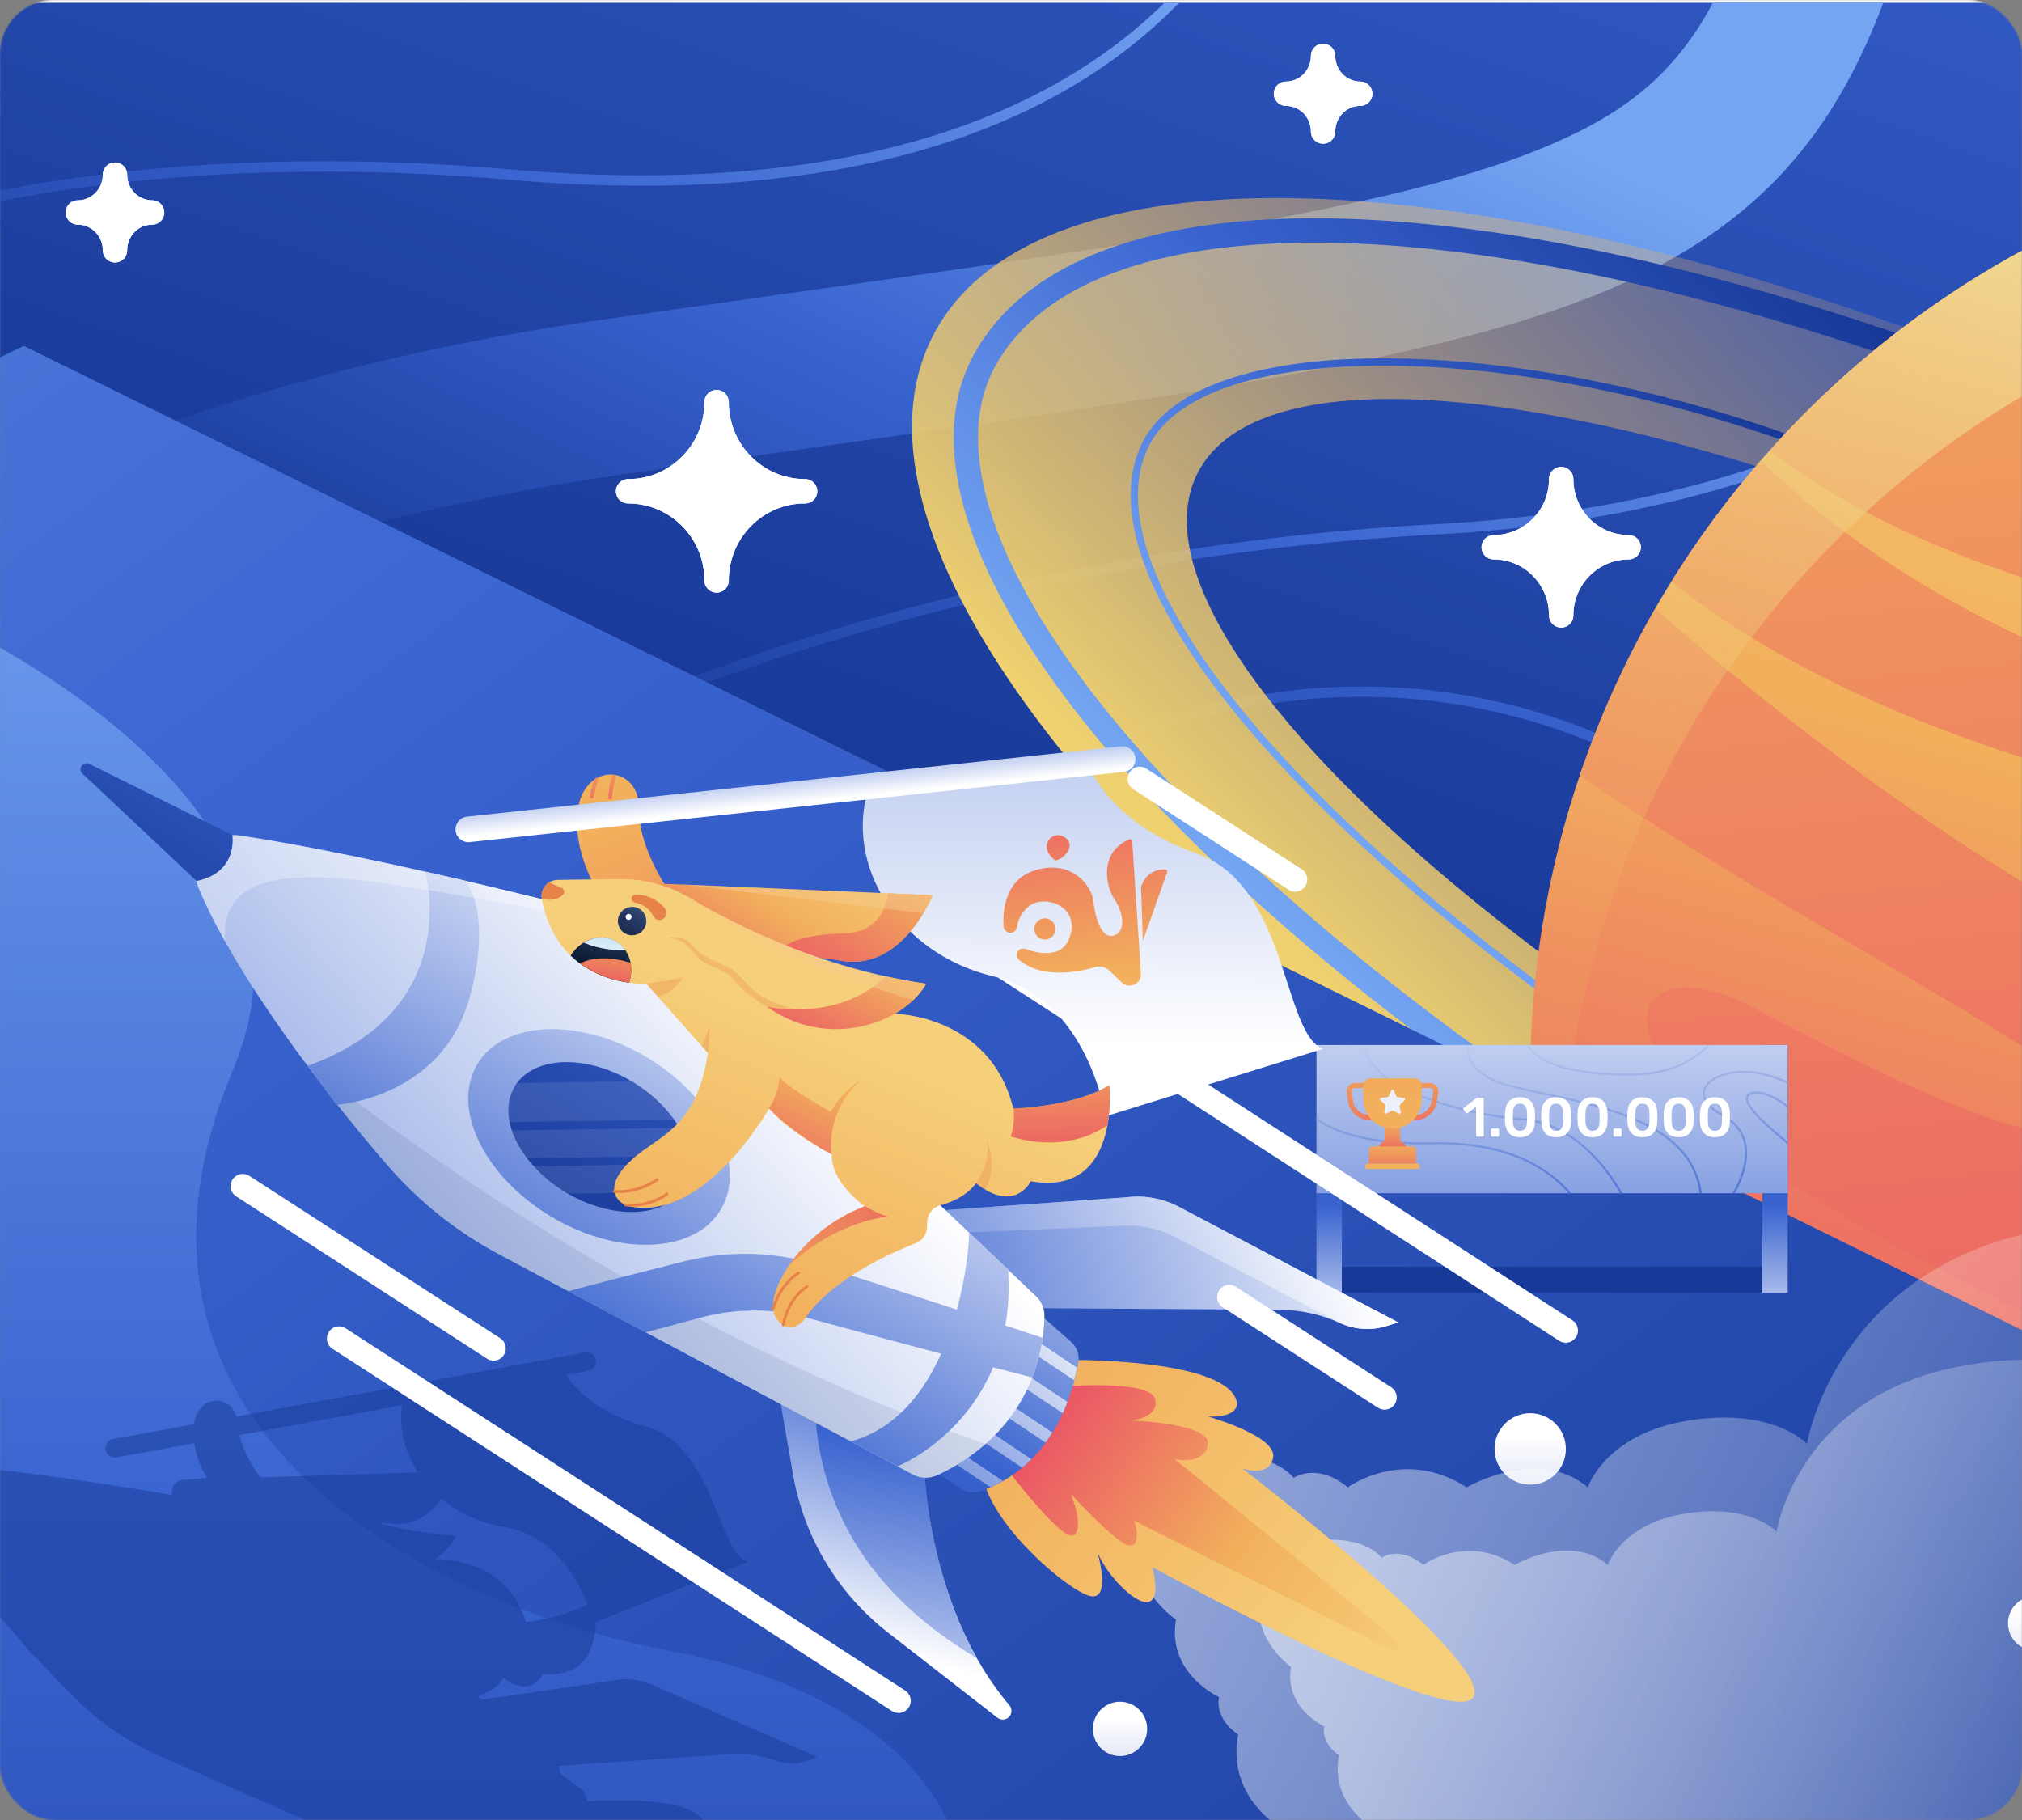 <svg width="1500" height="1350" viewBox="0 0 1500 1350" fill="none" xmlns="http://www.w3.org/2000/svg">
<rect x="0" y="0" width="1500" height="1350" fill="#808080" stroke="none"/>
<mask id="mask0_688_282" style="mask-type:alpha" maskUnits="userSpaceOnUse" x="0" y="0" width="1500" height="1350">
<rect width="1500" height="1350" rx="40" fill="black"/>
</mask>
<g mask="url(#mask0_688_282)">
<rect x="-5" y="-29" width="1500" height="1389" fill="url(#paint0_linear_688_282)"/>
<path opacity="0.2" d="M747.497 192C357.187 192 40 508.161 40 899.499C40 1290.84 356.159 1607 747.497 1607C1137.81 1607 1455 1290.84 1455 899.499C1455 508.161 1137.81 192 747.497 192ZM747.497 1281.57C536.382 1281.57 364.399 1109.59 364.399 898.471C364.399 687.351 536.382 515.37 747.497 515.37C958.618 515.37 1130.6 687.351 1130.6 898.471C1130.6 1109.59 958.618 1281.57 747.497 1281.57Z" fill="#5BA8D3"/>
<path d="M1705.35 2.08H-223V1352.93H1705.35V2.08Z" fill="url(#paint1_linear_688_282)"/>
<path d="M-223 220.718C-161.756 191.689 -94.418 169.224 -21.989 153.629C98.495 127.689 233.479 120.895 379.263 133.479C412.739 136.335 445.135 137.802 476.22 137.802C556.671 137.802 628.869 128.152 691.81 109.006C761.694 87.698 820.393 54.578 866.133 10.572C869.064 7.716 871.918 4.937 874.695 2.08H863.819C862.816 3.084 861.814 4.01 860.811 5.014C815.919 48.17 758.3 80.672 689.496 101.594C603.183 127.843 499.052 136.026 379.88 125.758C233.248 113.174 97.338 119.968 -23.994 146.14C-95.575 161.58 -162.218 183.738 -222.923 212.148V220.718H-223Z" fill="url(#paint2_linear_688_282)"/>
<path d="M1667.63 2.077C1655.52 34.734 1638.71 71.251 1615.57 108.153C1568.21 183.58 1504.57 245.111 1426.28 290.892C1328.32 348.253 1206.99 381.219 1065.76 388.785C923.521 396.428 782.443 419.974 646.455 458.73C537.696 489.766 431.868 530.606 332.057 580.092C161.976 664.398 66.716 745.769 65.79 746.541L61.779 750.015L371.858 936.073L373.863 932.908C374.481 931.982 434.568 839.107 535.845 742.295C595.238 685.474 657.023 638.458 719.424 602.481C797.33 557.627 876.392 529.988 954.452 520.338C1097.46 502.658 1236.92 553.226 1347.22 662.776C1408 723.149 1456.36 798.267 1487.06 880.179C1518.15 963.017 1529.72 1049.1 1520.54 1129.08L1528.17 1129.93C1537.51 1048.71 1525.78 961.473 1494.31 877.477C1463.23 794.561 1414.25 718.439 1352.69 657.372C1240.7 546.123 1098.92 494.784 953.526 512.772C874.387 522.577 794.321 550.524 715.49 595.996C652.549 632.281 590.302 679.761 530.369 736.968C438.965 824.438 380.806 908.666 369.467 925.728L75.046 749.012C94.947 732.722 186.273 661.001 335.836 586.886C435.262 537.631 540.55 497.023 648.847 466.064C784.217 427.463 924.601 403.994 1066.22 396.428C1208.76 388.785 1331.33 355.433 1430.37 297.377C1509.74 250.824 1574.3 188.444 1622.28 111.859C1646.27 73.567 1663.47 35.737 1675.81 2H1667.63V2.077Z" fill="url(#paint3_linear_688_282)"/>
<path d="M-49.834 522.191C92.478 437.191 264.796 379.906 462.336 351.882C500.209 346.478 536.308 341.459 571.095 336.519C728.295 314.439 852.48 296.914 952.755 278.694C1062.75 258.698 1137.57 238.703 1195.57 213.921C1261.99 185.51 1309.81 149.071 1346.14 99.275C1365.88 72.254 1382.39 40.833 1397.2 2H1270.7C1243.32 53.417 1207.3 82.985 1150.14 107.381C1043.23 153.085 859.5 178.948 555.051 221.796C520.187 226.737 484.088 231.755 446.138 237.159C233.325 267.345 46.507 329.802 -109.073 422.676C-149.183 446.686 -187.133 472.627 -223 500.419V652.74C-171.474 603.948 -113.624 560.251 -49.834 522.191Z" fill="url(#paint4_linear_688_282)"/>
<path d="M1705.35 1013.56C1625.29 983.226 1540.75 945.477 1454.9 900.935C1084.35 708.562 830.807 462.151 888.657 350.448C926.684 277.034 1089.98 280.199 1302.64 345.662C1335.26 307.527 1371.98 272.943 1412.09 242.605C1058.89 116.543 763.391 111.448 692.351 248.549C601.024 424.711 915.346 769.161 1394.35 1017.81C1500.1 1072.7 1605.08 1118.32 1705.35 1154.22V1013.56Z" fill="url(#paint5_linear_688_282)"/>
<path d="M1705.35 1043.67C1621.51 1011.02 1532.96 970.336 1443.1 922.319C1054.96 715.047 789.463 449.415 850.09 329.143C889.969 250.016 1106.56 248.472 1322.38 323.662" stroke="url(#paint6_linear_688_282)" stroke-width="5.422" stroke-miterlimit="10" stroke-linecap="round" stroke-linejoin="round"/>
<path d="M1397.97 253.647C1057.97 139.473 798.72 143.102 730.379 267.311C642.446 426.876 973.583 805.138 1705.35 1129.29" stroke="url(#paint7_linear_688_282)" stroke-width="18.074" stroke-miterlimit="10" stroke-linecap="square" stroke-linejoin="round"/>
<path d="M1135.18 799.268C1135.18 1024.84 1242.16 1225.39 1408.08 1352.92H1705.35V113.302C1380.93 172.975 1135.18 457.366 1135.18 799.268Z" fill="url(#paint8_linear_688_282)"/>
<path d="M1705.35 755.261C1518.92 688.486 1334.42 544.515 1227.82 451.57C1205.45 490.477 1186.7 531.777 1172.05 574.93C1334.72 688.872 1595.98 812.926 1560.03 836.703C1518.3 864.185 1369.82 783.129 1296.77 745.457C1223.73 707.785 1171.74 754.489 1299.4 856.311C1383.01 923.008 1579.7 1012.79 1705.35 1066.75V755.261V755.261Z" fill="url(#paint9_linear_688_282)"/>
<path d="M1497.94 187.021C1428.06 225.31 1365.42 275.256 1312.66 334.234C1415.56 413.592 1568.67 455.123 1705.35 476.198V345.35C1630.99 305.98 1566.43 244.532 1497.94 187.021Z" fill="url(#paint10_linear_688_282)"/>
<path d="M1705.35 609.672V541.431C1491.69 493.337 1369.13 403.558 1306.34 341.415C1281.89 369.515 1259.59 399.621 1239.85 431.503C1396.35 555.789 1633.46 599.019 1705.35 609.672Z" fill="url(#paint11_linear_688_282)"/>
<path d="M1157.62 894.529C1157.62 560.577 1392.11 281.435 1705.35 213.039V113.302C1380.93 172.975 1135.18 457.443 1135.18 799.346C1135.18 871.833 1146.21 941.773 1166.73 1007.47C1160.79 970.645 1157.62 932.973 1157.62 894.529Z" fill="url(#paint12_linear_688_282)"/>
<path d="M17.658 256.564L-91.024 309.135L-56.468 245.216L-200.477 315.62L-84.082 206.463L-223 137.988V1352.92H1705.35V1087.75L17.658 256.564Z" fill="url(#paint13_linear_688_282)"/>
<path d="M-223 1352.92V385.124C-223 385.124 283.848 528.819 172.621 794.203C61.393 1059.59 317.478 1190.62 495.658 1224.28C673.838 1257.87 703.38 1353 703.38 1353L-223 1352.92Z" fill="url(#paint14_linear_688_282)"/>
<path opacity="0.5" d="M454.854 1246.56L357.665 1260.71L354.734 1258.32C354.812 1258.24 354.966 1258.24 355.043 1258.16C369.158 1253.21 373.169 1244.86 373.169 1244.86C395.384 1260.09 402.712 1241.61 402.712 1241.61C435.108 1244.93 441.587 1220.26 442.127 1202.93L554.897 1158.45C532.528 1152.18 529.443 1071.35 478.612 1057.89C444.056 1048.76 427.163 1030.58 419.99 1019.91L436.419 1016.89C440.199 1016.19 442.667 1012.56 441.973 1008.77C441.279 1004.98 437.654 1002.5 433.874 1003.2L175.398 1050.69C172.158 1039.94 161.899 1036.46 153.8 1040.64C153.8 1040.56 153.877 1040.48 153.877 1040.33C152.952 1040.79 152.026 1041.33 151.1 1042.03C151.023 1042.19 151.023 1042.34 151.023 1042.42C147.475 1045.28 144.698 1050 143.696 1056.42L83.917 1067.4C80.137 1068.1 77.669 1071.73 78.363 1075.53C79.057 1079.32 82.683 1081.79 86.462 1081.09L144.004 1070.5C145.47 1079.93 149.172 1088.75 153.414 1096.26L135.442 1097.8C133.514 1097.96 131.663 1098.73 130.274 1100.05C130.197 1100.12 130.043 1100.2 129.966 1100.36C129.734 1100.59 129.58 1100.74 129.426 1100.98C128.963 1101.52 128.654 1102.14 128.346 1102.75C127.42 1104.69 127.189 1106.85 127.729 1108.87C112.611 1106.31 98.572 1104.07 85.537 1102.06L76.975 1100.74C74.506 1100.36 72.115 1099.97 69.724 1099.66L63.63 1098.73C15.036 1091.54 -17.052 1088.21 -37.415 1086.74C-38.881 1086.66 -40.346 1086.66 -41.658 1086.82L-121.723 1054.33C-125.194 1052.94 -127.971 1057.58 -125.04 1059.9L-59.244 1113.2C-58.858 1114.59 -58.319 1115.9 -57.702 1117.3C-53.305 1126.04 -47.828 1135.24 -41.503 1144.68C-27.079 1166.5 -8.644 1189.55 9.559 1210.36L25.063 1228.46C25.063 1228.46 25.295 1228.46 25.68 1228.38C36.711 1240.45 47.201 1251.2 55.917 1259.86C74.198 1277.96 95.641 1292.51 119.167 1302.79L155.111 1318.65L157.58 1319.74L184.422 1331.57L200.852 1338.84L232.863 1352.92H522.501C517.333 1331.8 448.221 1335.36 435.494 1336.21C435.417 1332.5 433.565 1329.02 430.634 1326.77L415.362 1315.17C415.362 1314.78 415.362 1314.4 415.285 1314.01C415.208 1312.54 414.899 1311.15 414.359 1309.83L542.17 1301.09C553.355 1300.32 564.693 1301.94 575.184 1305.89C583.36 1308.91 592.307 1308.83 600.406 1305.5L606.346 1303.18L483.471 1249.57C474.447 1245.63 464.419 1244.55 454.854 1246.56ZM192.984 1095.87C187.045 1087.59 180.411 1076.22 177.635 1064.46L298.195 1042.34C295.727 1059.67 300.278 1077.23 309.997 1092.16L202.857 1095.56H203.243L192.984 1095.87ZM322.724 1156.59C330.9 1150.95 334.988 1145.22 336.762 1141.97C336.839 1141.9 336.839 1141.82 336.916 1141.74C336.994 1141.66 336.994 1141.59 337.071 1141.51C337.688 1140.35 337.996 1139.58 338.073 1139.34C338.073 1139.27 338.073 1139.27 338.073 1139.27C336.377 1139.11 334.602 1139.03 332.905 1138.88C332.366 1138.8 331.903 1138.8 331.363 1138.72C330.206 1138.65 328.972 1138.49 327.815 1138.42C327.198 1138.34 326.503 1138.26 325.886 1138.18C324.883 1138.11 323.958 1137.95 322.955 1137.87C322.184 1137.8 321.412 1137.72 320.564 1137.56C320.024 1137.49 319.561 1137.41 319.098 1137.33C305.369 1135.48 292.333 1132.85 280.223 1129.67C281.303 1129.67 282.383 1129.67 283.54 1129.67H283.617C284.774 1129.67 286.008 1129.75 287.242 1129.91C287.551 1129.91 287.859 1129.98 288.168 1129.98C288.399 1129.98 288.708 1130.06 288.939 1130.06C289.556 1130.14 290.173 1130.22 290.79 1130.22C307.991 1132.15 319.87 1122.09 327.429 1111.73C340.002 1122.17 355.969 1129.67 374.095 1132.61C410.579 1138.42 428.32 1171.06 435.648 1190.01C417.367 1200.3 390.216 1203.08 390.216 1203.08C390.216 1203.08 390.216 1203.08 390.216 1203.16H390.139C374.404 1153.42 322.724 1156.59 322.724 1156.59Z" fill="url(#paint15_linear_688_282)"/>
<path d="M1326.19 775.141H1307.37V958.948H1326.19V775.141Z" fill="url(#paint16_linear_688_282)"/>
<path d="M995.436 775.141H976.615V958.948H995.436V775.141Z" fill="url(#paint17_linear_688_282)"/>
<path d="M1326.19 775.141H976.615V885.115H1326.19V775.141Z" fill="url(#paint18_linear_688_282)"/>
<path d="M1193.21 869.216C1197.3 874.723 1200.77 880.152 1203.62 885.115H1201.85C1199.07 880.384 1195.83 875.265 1191.97 870.147C1179.56 853.55 1158.5 833.308 1128.96 830.903C1105.58 828.965 1080.44 823.613 1060.07 816.09C1043.72 810.118 1022.59 799.881 1014.72 785.456C1012.87 782.043 1011.87 778.631 1011.71 775.141H1013.25C1013.41 778.398 1014.33 781.578 1016.03 784.68C1029.14 808.722 1083.99 825.63 1129.03 829.352C1159.19 831.757 1180.56 852.386 1193.21 869.216ZM1157.42 876.584C1129.5 851.223 1090.77 846.647 1063.24 847.268C1036.01 847.888 998.984 845.251 976.693 829.12C976.616 829.12 976.615 829.042 976.538 829.042V830.903C984.406 836.41 994.433 840.675 1006.54 843.7C1022.2 847.578 1041.25 849.284 1063.24 848.819C1090.47 848.198 1128.72 852.697 1156.26 877.67C1158.96 880.152 1161.43 882.633 1163.51 885.038H1165.52C1163.28 882.323 1160.58 879.454 1157.42 876.584ZM1212.41 797.787C1240.88 797.244 1258.31 786.386 1268.65 775.141H1266.56C1250.52 791.815 1228.77 795.926 1212.41 796.236C1171.3 797.011 1142.92 789.489 1134.51 775.606C1134.43 775.451 1134.35 775.296 1134.28 775.141H1132.5C1132.73 775.606 1132.97 775.994 1133.2 776.382C1141.84 790.807 1170.68 798.563 1212.41 797.787ZM1285.31 885.115H1287.08C1292.48 875.188 1297.96 861.305 1295.41 848.509C1293.56 839.124 1287.7 831.757 1277.9 826.405C1269.26 821.674 1264.56 816.245 1264.71 810.972C1264.79 806.628 1268.26 802.518 1274.2 799.726C1289.55 792.358 1309.76 795.926 1326.19 804.147V802.285C1318.86 798.64 1311.07 796.158 1303.28 794.995C1292.17 793.366 1281.37 794.607 1273.58 798.33C1267.1 801.432 1263.32 806.008 1263.25 810.894C1263.17 815.004 1265.48 821.286 1277.21 827.724C1286.54 832.842 1292.17 839.9 1293.95 848.741C1296.26 860.297 1291.55 873.016 1287.16 881.625C1286.54 882.866 1285.92 883.952 1285.31 885.115ZM1145.62 810.506C1136.21 808.49 1127.26 806.551 1119.62 804.534C1103.96 800.346 1094.17 793.366 1090.62 783.827C1089.54 780.88 1089.08 777.933 1089.15 775.141H1087.61C1087.61 778.165 1088.07 781.268 1089.23 784.37C1093.01 794.452 1103.12 801.742 1119.31 806.085C1127.03 808.102 1135.97 810.041 1145.38 812.057C1192.13 822.062 1254.45 835.324 1260.85 885.115H1262.47C1256.07 834.083 1192.98 820.589 1145.62 810.506ZM1326.19 846.725C1311.92 835.324 1295.95 820.821 1296.64 814.539C1296.72 813.453 1297.42 812.678 1298.65 812.135C1306.44 808.8 1317.55 815.16 1326.19 821.829V819.813C1317.39 813.143 1306.29 807.171 1298.03 810.661C1296.26 811.437 1295.26 812.678 1295.1 814.306C1294.33 821.829 1312.3 837.651 1326.19 848.664V846.725Z" fill="url(#paint19_linear_688_282)"/>
<path d="M1051.75 863.01H1014.18C1013.49 863.01 1012.87 863.63 1012.87 864.328V865.802C1012.87 866.5 1013.49 867.12 1014.18 867.12H1051.75C1052.44 867.12 1053.06 866.5 1053.06 865.802V864.328C1053.06 863.553 1052.44 863.01 1051.75 863.01Z" fill="url(#paint20_linear_688_282)"/>
<path d="M1050.13 830.751H1015.88C1007.93 830.751 1001.3 825.012 1000.07 817.179L999.063 810.509C998.754 808.725 999.294 806.864 1000.45 805.546C1001.61 804.15 1003.3 803.374 1005.16 803.374H1060.85C1062.62 803.374 1064.4 804.15 1065.55 805.546C1066.71 806.942 1067.25 808.725 1066.94 810.509L1065.94 817.179C1064.63 825.012 1057.99 830.751 1050.13 830.751ZM1005.08 807.019C1004.31 807.019 1003.69 807.329 1003.23 807.872C1002.77 808.415 1002.53 809.113 1002.69 809.889L1003.69 816.559C1004.62 822.608 1009.71 827.029 1015.8 827.029H1050.05C1056.14 827.029 1061.23 822.608 1062.16 816.559L1063.16 809.889C1063.24 809.191 1063.08 808.415 1062.62 807.872C1062.16 807.329 1061.46 807.019 1060.77 807.019H1005.08Z" fill="url(#paint21_linear_688_282)"/>
<path d="M1038.71 844.164V831.057H1027.22V844.164C1027.22 845.637 1026.37 847.033 1025.06 847.731C1023.74 848.429 1022.9 849.748 1022.9 851.299V854.479H1042.95V851.299C1042.95 849.825 1042.1 848.429 1040.79 847.731C1039.56 847.033 1038.71 845.637 1038.71 844.164Z" fill="url(#paint22_linear_688_282)"/>
<path d="M1050.43 863.014H1015.49V852.699C1015.49 851.38 1016.57 850.372 1017.81 850.372H1048.04C1049.35 850.372 1050.36 851.458 1050.36 852.699V863.014H1050.43Z" fill="url(#paint23_linear_688_282)"/>
<path d="M1033 837.185C1021.05 837.185 1011.33 827.413 1011.33 815.392V805.232C1011.33 802.285 1013.72 799.881 1016.65 799.881H1049.35C1052.29 799.881 1054.68 802.285 1054.68 805.232V815.392C1054.68 827.413 1044.96 837.185 1033 837.185Z" fill="url(#paint24_linear_688_282)"/>
<path d="M1033.77 808.721L1035.93 813.142C1036.09 813.452 1036.32 813.607 1036.63 813.685L1041.49 814.383C1042.26 814.461 1042.57 815.469 1042.03 816.012L1038.55 819.424C1038.32 819.657 1038.25 819.967 1038.32 820.277L1039.17 825.086C1039.33 825.861 1038.48 826.404 1037.78 826.094L1033.46 823.845C1033.16 823.69 1032.85 823.69 1032.62 823.845L1028.3 826.094C1027.6 826.482 1026.83 825.861 1026.91 825.086L1027.76 820.277C1027.83 819.967 1027.68 819.657 1027.52 819.424L1024.05 816.012C1023.51 815.469 1023.82 814.538 1024.59 814.383L1029.45 813.685C1029.76 813.607 1029.99 813.452 1030.15 813.142L1032.31 808.721C1032.46 807.946 1033.46 807.946 1033.77 808.721Z" fill="#EDEFFB"/>
<path d="M1096.02 843.117C1095.72 843.117 1095.47 843.021 1095.28 842.829C1095.11 842.637 1095.03 842.403 1095.03 842.129V820.804L1088.81 825.621C1088.56 825.785 1088.32 825.854 1088.07 825.826C1087.83 825.772 1087.61 825.621 1087.42 825.374L1085.7 823.151C1085.53 822.903 1085.47 822.643 1085.49 822.368C1085.55 822.094 1085.7 821.874 1085.94 821.71L1095.11 814.588C1095.28 814.45 1095.44 814.368 1095.61 814.341C1095.77 814.313 1095.95 814.299 1096.14 814.299H1099.74C1100.01 814.299 1100.25 814.395 1100.44 814.588C1100.63 814.78 1100.72 815.013 1100.72 815.287V842.129C1100.72 842.403 1100.63 842.637 1100.44 842.829C1100.25 843.021 1100.01 843.117 1099.74 843.117H1096.02Z" fill="white"/>
<path d="M1107.07 843.117C1106.79 843.117 1106.56 843.021 1106.37 842.829C1106.18 842.637 1106.08 842.403 1106.08 842.129V838.053C1106.08 837.751 1106.18 837.504 1106.37 837.312C1106.56 837.12 1106.79 837.024 1107.07 837.024H1111.16C1111.43 837.024 1111.67 837.12 1111.86 837.312C1112.05 837.504 1112.14 837.751 1112.14 838.053V842.129C1112.14 842.403 1112.05 842.637 1111.86 842.829C1111.67 843.021 1111.43 843.117 1111.16 843.117H1107.07Z" fill="white"/>
<path d="M1127.57 843.529C1125.63 843.529 1123.98 843.241 1122.62 842.664C1121.25 842.088 1120.13 841.292 1119.26 840.276C1118.39 839.261 1117.73 838.095 1117.3 836.777C1116.86 835.432 1116.6 834.005 1116.52 832.496C1116.49 831.755 1116.46 830.945 1116.44 830.067C1116.44 829.161 1116.44 828.255 1116.44 827.35C1116.46 826.444 1116.49 825.607 1116.52 824.838C1116.57 823.329 1116.83 821.915 1117.3 820.598C1117.76 819.253 1118.43 818.087 1119.3 817.099C1120.2 816.111 1121.33 815.329 1122.7 814.752C1124.06 814.176 1125.69 813.888 1127.57 813.888C1129.48 813.888 1131.12 814.176 1132.49 814.752C1133.85 815.329 1134.97 816.111 1135.84 817.099C1136.74 818.087 1137.41 819.253 1137.85 820.598C1138.31 821.915 1138.57 823.329 1138.63 824.838C1138.68 825.607 1138.71 826.444 1138.71 827.35C1138.71 828.255 1138.71 829.161 1138.71 830.067C1138.71 830.945 1138.68 831.755 1138.63 832.496C1138.57 834.005 1138.33 835.432 1137.89 836.777C1137.45 838.095 1136.8 839.261 1135.92 840.276C1135.05 841.292 1133.92 842.088 1132.53 842.664C1131.16 843.241 1129.51 843.529 1127.57 843.529ZM1127.57 838.794C1129.35 838.794 1130.64 838.218 1131.46 837.065C1132.31 835.885 1132.74 834.293 1132.77 832.29C1132.83 831.494 1132.85 830.698 1132.85 829.902C1132.85 829.079 1132.85 828.255 1132.85 827.432C1132.85 826.609 1132.83 825.826 1132.77 825.085C1132.74 823.137 1132.31 821.572 1131.46 820.392C1130.64 819.185 1129.35 818.581 1127.57 818.581C1125.83 818.581 1124.53 819.185 1123.68 820.392C1122.86 821.572 1122.43 823.137 1122.37 825.085C1122.37 825.826 1122.36 826.609 1122.33 827.432C1122.33 828.255 1122.33 829.079 1122.33 829.902C1122.36 830.698 1122.37 831.494 1122.37 832.29C1122.43 834.293 1122.88 835.885 1123.72 837.065C1124.57 838.218 1125.85 838.794 1127.57 838.794Z" fill="white"/>
<path d="M1154.48 843.529C1152.54 843.529 1150.89 843.241 1149.53 842.664C1148.16 842.088 1147.04 841.292 1146.17 840.276C1145.3 839.261 1144.64 838.095 1144.2 836.777C1143.77 835.432 1143.51 834.005 1143.43 832.496C1143.4 831.755 1143.37 830.945 1143.34 830.067C1143.34 829.161 1143.34 828.255 1143.34 827.35C1143.37 826.444 1143.4 825.607 1143.43 824.838C1143.48 823.329 1143.74 821.915 1144.2 820.598C1144.67 819.253 1145.34 818.087 1146.21 817.099C1147.11 816.111 1148.24 815.329 1149.61 814.752C1150.97 814.176 1152.6 813.888 1154.48 813.888C1156.39 813.888 1158.03 814.176 1159.39 814.752C1160.76 815.329 1161.88 816.111 1162.75 817.099C1163.65 818.087 1164.32 819.253 1164.76 820.598C1165.22 821.915 1165.48 823.329 1165.54 824.838C1165.59 825.607 1165.62 826.444 1165.62 827.35C1165.62 828.255 1165.62 829.161 1165.62 830.067C1165.62 830.945 1165.59 831.755 1165.54 832.496C1165.48 834.005 1165.24 835.432 1164.8 836.777C1164.36 838.095 1163.71 839.261 1162.83 840.276C1161.96 841.292 1160.83 842.088 1159.44 842.664C1158.07 843.241 1156.42 843.529 1154.48 843.529ZM1154.48 838.794C1156.26 838.794 1157.55 838.218 1158.37 837.065C1159.22 835.885 1159.65 834.293 1159.68 832.29C1159.74 831.494 1159.76 830.698 1159.76 829.902C1159.76 829.079 1159.76 828.255 1159.76 827.432C1159.76 826.609 1159.74 825.826 1159.68 825.085C1159.65 823.137 1159.22 821.572 1158.37 820.392C1157.55 819.185 1156.26 818.581 1154.48 818.581C1152.73 818.581 1151.44 819.185 1150.59 820.392C1149.77 821.572 1149.34 823.137 1149.28 825.085C1149.28 825.826 1149.27 826.609 1149.24 827.432C1149.24 828.255 1149.24 829.079 1149.24 829.902C1149.27 830.698 1149.28 831.494 1149.28 832.29C1149.34 834.293 1149.79 835.885 1150.63 837.065C1151.48 838.218 1152.76 838.794 1154.48 838.794Z" fill="white"/>
<path d="M1181.39 843.529C1179.45 843.529 1177.8 843.241 1176.44 842.664C1175.07 842.088 1173.95 841.292 1173.08 840.276C1172.21 839.261 1171.55 838.095 1171.11 836.777C1170.68 835.432 1170.42 834.005 1170.34 832.496C1170.31 831.755 1170.28 830.945 1170.25 830.067C1170.25 829.161 1170.25 828.255 1170.25 827.35C1170.28 826.444 1170.31 825.607 1170.34 824.838C1170.39 823.329 1170.65 821.915 1171.11 820.598C1171.58 819.253 1172.25 818.087 1173.12 817.099C1174.02 816.111 1175.15 815.329 1176.52 814.752C1177.88 814.176 1179.51 813.888 1181.39 813.888C1183.3 813.888 1184.94 814.176 1186.3 814.752C1187.67 815.329 1188.79 816.111 1189.66 817.099C1190.56 818.087 1191.23 819.253 1191.67 820.598C1192.13 821.915 1192.39 823.329 1192.45 824.838C1192.5 825.607 1192.53 826.444 1192.53 827.35C1192.53 828.255 1192.53 829.161 1192.53 830.067C1192.53 830.945 1192.5 831.755 1192.45 832.496C1192.39 834.005 1192.15 835.432 1191.71 836.777C1191.27 838.095 1190.62 839.261 1189.74 840.276C1188.87 841.292 1187.74 842.088 1186.35 842.664C1184.98 843.241 1183.33 843.529 1181.39 843.529ZM1181.39 838.794C1183.17 838.794 1184.46 838.218 1185.28 837.065C1186.13 835.885 1186.56 834.293 1186.59 832.29C1186.65 831.494 1186.67 830.698 1186.67 829.902C1186.67 829.079 1186.67 828.255 1186.67 827.432C1186.67 826.609 1186.65 825.826 1186.59 825.085C1186.56 823.137 1186.13 821.572 1185.28 820.392C1184.46 819.185 1183.17 818.581 1181.39 818.581C1179.64 818.581 1178.35 819.185 1177.5 820.392C1176.68 821.572 1176.25 823.137 1176.19 825.085C1176.19 825.826 1176.18 826.609 1176.15 827.432C1176.15 828.255 1176.15 829.079 1176.15 829.902C1176.18 830.698 1176.19 831.494 1176.19 832.29C1176.25 834.293 1176.7 835.885 1177.54 837.065C1178.39 838.218 1179.67 838.794 1181.39 838.794Z" fill="white"/>
<path d="M1197.87 843.117C1197.6 843.117 1197.37 843.021 1197.17 842.829C1196.98 842.637 1196.89 842.403 1196.89 842.129V838.053C1196.89 837.751 1196.98 837.504 1197.17 837.312C1197.37 837.12 1197.6 837.024 1197.87 837.024H1201.96C1202.24 837.024 1202.47 837.12 1202.66 837.312C1202.85 837.504 1202.95 837.751 1202.95 838.053V842.129C1202.95 842.403 1202.85 842.637 1202.66 842.829C1202.47 843.021 1202.24 843.117 1201.96 843.117H1197.87Z" fill="white"/>
<path d="M1218.38 843.529C1216.44 843.529 1214.79 843.241 1213.42 842.664C1212.06 842.088 1210.94 841.292 1210.07 840.276C1209.19 839.261 1208.54 838.095 1208.1 836.777C1207.66 835.432 1207.4 834.005 1207.32 832.496C1207.29 831.755 1207.27 830.945 1207.24 830.067C1207.24 829.161 1207.24 828.255 1207.24 827.35C1207.27 826.444 1207.29 825.607 1207.32 824.838C1207.38 823.329 1207.64 821.915 1208.1 820.598C1208.56 819.253 1209.23 818.087 1210.11 817.099C1211.01 816.111 1212.14 815.329 1213.5 814.752C1214.87 814.176 1216.49 813.888 1218.38 813.888C1220.29 813.888 1221.93 814.176 1223.29 814.752C1224.65 815.329 1225.77 816.111 1226.65 817.099C1227.55 818.087 1228.22 819.253 1228.65 820.598C1229.12 821.915 1229.38 823.329 1229.43 824.838C1229.49 825.607 1229.51 826.444 1229.51 827.35C1229.51 828.255 1229.51 829.161 1229.51 830.067C1229.51 830.945 1229.49 831.755 1229.43 832.496C1229.38 834.005 1229.13 835.432 1228.69 836.777C1228.26 838.095 1227.6 839.261 1226.73 840.276C1225.86 841.292 1224.72 842.088 1223.33 842.664C1221.97 843.241 1220.31 843.529 1218.38 843.529ZM1218.38 838.794C1220.15 838.794 1221.45 838.218 1222.27 837.065C1223.11 835.885 1223.55 834.293 1223.58 832.29C1223.63 831.494 1223.66 830.698 1223.66 829.902C1223.66 829.079 1223.66 828.255 1223.66 827.432C1223.66 826.609 1223.63 825.826 1223.58 825.085C1223.55 823.137 1223.11 821.572 1222.27 820.392C1221.45 819.185 1220.15 818.581 1218.38 818.581C1216.63 818.581 1215.33 819.185 1214.49 820.392C1213.67 821.572 1213.23 823.137 1213.18 825.085C1213.18 825.826 1213.16 826.609 1213.14 827.432C1213.14 828.255 1213.14 829.079 1213.14 829.902C1213.16 830.698 1213.18 831.494 1213.18 832.29C1213.23 834.293 1213.68 835.885 1214.53 837.065C1215.37 838.218 1216.66 838.794 1218.38 838.794Z" fill="white"/>
<path d="M1245.29 843.529C1243.35 843.529 1241.7 843.241 1240.33 842.664C1238.97 842.088 1237.85 841.292 1236.97 840.276C1236.1 839.261 1235.45 838.095 1235.01 836.777C1234.57 835.432 1234.31 834.005 1234.23 832.496C1234.2 831.755 1234.18 830.945 1234.15 830.067C1234.15 829.161 1234.15 828.255 1234.15 827.35C1234.18 826.444 1234.2 825.607 1234.23 824.838C1234.29 823.329 1234.55 821.915 1235.01 820.598C1235.47 819.253 1236.14 818.087 1237.02 817.099C1237.92 816.111 1239.05 815.329 1240.41 814.752C1241.78 814.176 1243.4 813.888 1245.29 813.888C1247.2 813.888 1248.83 814.176 1250.2 814.752C1251.56 815.329 1252.68 816.111 1253.56 817.099C1254.46 818.087 1255.13 819.253 1255.56 820.598C1256.03 821.915 1256.29 823.329 1256.34 824.838C1256.4 825.607 1256.42 826.444 1256.42 827.35C1256.42 828.255 1256.42 829.161 1256.42 830.067C1256.42 830.945 1256.4 831.755 1256.34 832.496C1256.29 834.005 1256.04 835.432 1255.6 836.777C1255.17 838.095 1254.51 839.261 1253.64 840.276C1252.77 841.292 1251.63 842.088 1250.24 842.664C1248.88 843.241 1247.22 843.529 1245.29 843.529ZM1245.29 838.794C1247.06 838.794 1248.36 838.218 1249.18 837.065C1250.02 835.885 1250.46 834.293 1250.49 832.29C1250.54 831.494 1250.57 830.698 1250.57 829.902C1250.57 829.079 1250.57 828.255 1250.57 827.432C1250.57 826.609 1250.54 825.826 1250.49 825.085C1250.46 823.137 1250.02 821.572 1249.18 820.392C1248.36 819.185 1247.06 818.581 1245.29 818.581C1243.54 818.581 1242.24 819.185 1241.4 820.392C1240.58 821.572 1240.14 823.137 1240.09 825.085C1240.09 825.826 1240.07 826.609 1240.05 827.432C1240.05 828.255 1240.05 829.079 1240.05 829.902C1240.07 830.698 1240.09 831.494 1240.09 832.29C1240.14 834.293 1240.59 835.885 1241.44 837.065C1242.28 838.218 1243.57 838.794 1245.29 838.794Z" fill="white"/>
<path d="M1272.2 843.529C1270.26 843.529 1268.61 843.241 1267.24 842.664C1265.88 842.088 1264.76 841.292 1263.88 840.276C1263.01 839.261 1262.36 838.095 1261.92 836.777C1261.48 835.432 1261.22 834.005 1261.14 832.496C1261.11 831.755 1261.09 830.945 1261.06 830.067C1261.06 829.161 1261.06 828.255 1261.06 827.35C1261.09 826.444 1261.11 825.607 1261.14 824.838C1261.2 823.329 1261.45 821.915 1261.92 820.598C1262.38 819.253 1263.05 818.087 1263.93 817.099C1264.83 816.111 1265.96 815.329 1267.32 814.752C1268.69 814.176 1270.31 813.888 1272.2 813.888C1274.11 813.888 1275.74 814.176 1277.11 814.752C1278.47 815.329 1279.59 816.111 1280.47 817.099C1281.37 818.087 1282.04 819.253 1282.47 820.598C1282.94 821.915 1283.2 823.329 1283.25 824.838C1283.31 825.607 1283.33 826.444 1283.33 827.35C1283.33 828.255 1283.33 829.161 1283.33 830.067C1283.33 830.945 1283.31 831.755 1283.25 832.496C1283.2 834.005 1282.95 835.432 1282.51 836.777C1282.08 838.095 1281.42 839.261 1280.55 840.276C1279.67 841.292 1278.54 842.088 1277.15 842.664C1275.79 843.241 1274.13 843.529 1272.2 843.529ZM1272.2 838.794C1273.97 838.794 1275.27 838.218 1276.09 837.065C1276.93 835.885 1277.37 834.293 1277.4 832.29C1277.45 831.494 1277.48 830.698 1277.48 829.902C1277.48 829.079 1277.48 828.255 1277.48 827.432C1277.48 826.609 1277.45 825.826 1277.4 825.085C1277.37 823.137 1276.93 821.572 1276.09 820.392C1275.27 819.185 1273.97 818.581 1272.2 818.581C1270.45 818.581 1269.15 819.185 1268.31 820.392C1267.49 821.572 1267.05 823.137 1267 825.085C1267 825.826 1266.98 826.609 1266.95 827.432C1266.95 828.255 1266.95 829.079 1266.95 829.902C1266.98 830.698 1267 831.494 1267 832.29C1267.05 834.293 1267.5 835.885 1268.35 837.065C1269.19 838.218 1270.48 838.794 1272.2 838.794Z" fill="white"/>
<path d="M1307.37 939.562H995.436V958.873H1307.37V939.562Z" fill="url(#paint25_linear_688_282)"/>
<path d="M746.421 718.242L1161.56 986.928" stroke="white" stroke-width="18.074" stroke-miterlimit="10" stroke-linecap="round" stroke-linejoin="round"/>
<path d="M845.537 577.766L960.776 652.37" stroke="white" stroke-width="18.074" stroke-miterlimit="10" stroke-linecap="round" stroke-linejoin="round"/>
<path d="M644.834 583.326L805.504 563.015C805.504 563.015 819.311 609.353 887.421 632.908C955.53 656.464 951.519 767.213 981.524 778.025L820.083 828.07C820.083 828.07 807.356 740.877 737.086 724.272C666.74 707.668 625.396 641.018 644.834 583.326Z" fill="url(#paint26_linear_688_282)"/>
<path d="M506.301 675.077C506.301 675.077 473.673 635.921 474.059 599.854C474.445 566.259 431.249 564.482 428.241 604.102C425.233 643.721 455.315 681.101 462.335 685.271C469.354 689.287 506.301 675.077 506.301 675.077Z" fill="url(#paint27_linear_688_282)"/>
<path d="M438.81 592.212C439.581 592.366 440.352 591.826 440.429 591.053C440.429 590.976 441.818 582.712 444.903 575.839C443.592 576.379 442.281 576.997 440.969 577.847C438.655 584.103 437.653 590.204 437.575 590.59C437.498 591.362 438.038 592.135 438.81 592.212Z" fill="url(#paint28_linear_688_282)"/>
<path d="M454.236 574.681C452.848 579.932 451.228 586.883 451.228 591.517C451.228 592.289 451.845 592.984 452.693 592.984C453.465 592.984 454.159 592.366 454.159 591.517C454.159 587.192 455.702 580.396 457.09 575.299C456.164 574.99 455.239 574.758 454.236 574.681Z" fill="url(#paint29_linear_688_282)"/>
<path d="M833.813 572.514L348.485 624.645C343.24 625.185 338.612 621.401 337.995 616.227C337.455 610.975 341.234 606.341 346.402 605.723L831.73 553.592C836.975 553.052 841.603 556.836 842.22 562.011C842.837 567.262 839.058 571.973 833.813 572.514Z" fill="url(#paint30_linear_688_282)"/>
<path d="M750.585 691.756C747.499 692.451 744.568 690.135 744.414 686.968C743.874 676.156 745.417 653.836 765.626 646.345C792.623 636.305 809.669 655.303 811.058 668.278C812.446 681.253 817.46 697.162 826.639 693.842C835.818 690.521 833.041 676.233 826.639 666.811C820.391 657.62 814.992 632.366 837.592 622.712C838.672 622.249 839.829 623.021 839.906 624.18L846.385 722.031C846.925 729.754 837.669 734.079 832.115 728.673L823.091 720.023C820.237 717.242 816.149 716.238 812.369 717.397C800.49 720.872 773.493 726.51 756.061 712.068C753.747 710.214 753.67 706.739 755.907 704.731C757.218 703.573 759.069 703.264 760.689 703.882C768.171 706.662 789.46 712.763 794.32 692.76C799.642 670.75 773.725 663.722 763.389 672.14C756.833 677.469 754.981 683.647 754.518 687.509C754.287 689.517 752.667 691.293 750.585 691.756ZM789.846 621.09C782.441 616.456 775.807 622.789 776.502 628.891C777.119 634.219 782.904 638.313 782.904 638.313C790.154 636.845 798.485 626.496 789.846 621.09ZM865.746 647.117C866.131 646.036 865.36 644.877 864.203 644.877C849.47 644.723 846.462 658.007 846.462 658.007L847.851 698.012L865.746 647.117ZM782.981 689.053C782.981 693.378 779.433 696.931 775.113 696.931C770.794 696.931 767.246 693.378 767.246 689.053C767.246 684.728 770.794 681.176 775.113 681.176C779.433 681.176 782.981 684.651 782.981 689.053Z" fill="url(#paint31_linear_688_282)"/>
<path d="M1705.35 1352.93H945.965C945.965 1352.93 910.021 1330.07 918.583 1286.58C918.583 1286.58 901.151 1276.16 904.313 1258.78C904.313 1258.78 865.515 1241.4 872.38 1201.4C872.38 1201.4 826.176 1170.12 846.694 1119.61C867.212 1069.18 938.252 1071.11 959.695 1096.21C959.695 1096.21 976.819 1084.24 999.882 1103.24C999.882 1103.24 1040.99 1072.96 1088.05 1103.24C1088.05 1103.24 1141.11 1072.12 1177.91 1103.24C1177.91 1103.24 1190.71 1063.31 1253.19 1053.58C1315.67 1043.85 1340.51 1071.03 1340.51 1071.03C1340.51 1071.03 1359.64 950.245 1500.56 915.491C1634.08 882.514 1705.43 941.75 1705.43 941.75V1352.93H1705.35Z" fill="url(#paint32_linear_688_282)"/>
<path d="M1598.67 1352.93H1014.38C1014.38 1352.93 986.693 1335.32 993.326 1301.88C993.326 1301.88 979.905 1293.85 982.373 1280.49C982.373 1280.49 952.522 1267.13 957.767 1236.31C957.767 1236.31 922.209 1212.22 938.021 1173.37C953.834 1134.52 1008.44 1136.07 1024.95 1155.37C1024.95 1155.37 1038.14 1146.18 1055.88 1160.78C1055.88 1160.78 1087.51 1137.46 1123.68 1160.78C1123.68 1160.78 1164.49 1136.84 1192.79 1160.78C1192.79 1160.78 1202.67 1130.04 1250.72 1122.63C1298.78 1115.14 1317.91 1136.07 1317.91 1136.07C1317.91 1136.07 1332.64 1043.16 1441.01 1016.36C1543.75 991.027 1598.6 1036.59 1598.6 1036.59C1598.6 1036.59 1630.84 971.642 1705.27 983.844V1352.93H1598.67Z" fill="url(#paint33_linear_688_282)"/>
<path d="M730.222 1100.15C740.404 1135.99 794.783 1181.86 809.593 1184.03C824.403 1186.19 814.144 1151.2 814.144 1151.2C820.238 1167.65 842.298 1190.44 851.863 1188.27C861.582 1186.03 854.794 1162.4 854.794 1162.4C854.794 1162.4 1081.49 1285.97 1093.37 1258.24C1105.25 1230.44 921.515 1089.11 921.515 1089.11C921.515 1089.11 941.724 1096.68 944.501 1080.92C947.278 1065.17 896.215 1050.73 896.215 1050.73C919.509 1051.65 917.658 1040.53 917.658 1040.53C912.259 1008.17 797.56 1008.79 797.56 1008.79C797.56 1008.79 720.118 1064.16 730.222 1100.15Z" fill="url(#paint34_linear_688_282)"/>
<path d="M746.188 1088.57C746.188 1088.57 787.995 1143.86 796.403 1138.77C804.887 1133.67 794.474 1108.26 794.474 1108.26C794.474 1108.26 829.648 1146.88 838.518 1146.41C847.388 1145.87 841.526 1128.03 841.526 1128.03L1032.51 1223.8C1036.83 1225.96 1040.53 1220.01 1036.75 1217L871.531 1082.39C871.531 1082.39 893.36 1087.25 895.983 1071.42C898.605 1055.59 838.749 1053.66 838.749 1053.66C838.749 1053.66 860.578 1052.04 856.799 1037.59C852.942 1023.07 787.301 1028.48 787.301 1028.48L746.188 1088.57Z" fill="url(#paint35_linear_688_282)"/>
<path d="M874.463 895.101L1037.22 980.905L1028.89 983.53C1017.47 987.16 1005.13 986.388 994.252 981.445C980.291 975.035 965.018 971.637 949.591 971.56L772.569 970.401L696.438 897.882L835.742 888.073C849.009 886.374 862.507 888.923 874.463 895.101Z" fill="url(#paint36_linear_688_282)"/>
<path d="M870.838 917.191L994.252 981.447C1005.13 986.39 1017.39 987.162 1028.89 983.532L1037.22 980.906L874.54 895.18C862.661 888.925 849.086 886.453 835.742 888.152L696.438 897.961L713.638 914.334L834.585 909.159C847.235 908.696 859.73 911.476 870.838 917.191Z" fill="url(#paint37_linear_688_282)"/>
<path d="M771.721 975.192L794.475 995.272C798.872 999.134 800.954 1005 799.952 1010.8C799.797 1011.95 799.566 1013.27 799.258 1014.58C798.795 1017.36 798.023 1020.45 797.098 1023.92C795.787 1028.79 794.09 1034.12 791.93 1039.83C790.927 1042.54 789.77 1045.32 788.459 1048.25C786.299 1053.04 783.754 1057.75 780.823 1062.54C779.28 1065.09 777.66 1067.56 775.809 1070.03C772.646 1074.28 769.175 1078.45 765.241 1082.39C763.082 1084.55 760.845 1086.64 758.377 1088.64C754.057 1092.27 749.275 1095.52 744.107 1098.53C741.176 1100.15 738.09 1101.77 734.851 1103.16C732.459 1104.24 729.991 1105.17 727.446 1106.1C722.355 1107.87 716.724 1107.1 712.327 1104.09L690.344 1089.11L771.721 975.192Z" fill="url(#paint38_linear_688_282)"/>
<path d="M762.696 990.252L799.026 1014.5C798.563 1017.28 797.792 1020.37 796.866 1023.85L757.759 997.743L762.696 990.252Z" fill="url(#paint39_linear_688_282)"/>
<path d="M749.197 1011.41L791.852 1039.83C790.849 1042.54 789.692 1045.32 788.381 1048.25L744.338 1018.91L749.197 1011.41Z" fill="url(#paint40_linear_688_282)"/>
<path d="M735.621 1032.5L780.667 1062.54C779.125 1065.09 777.505 1067.56 775.654 1070.04L730.607 1039.99L735.621 1032.5Z" fill="url(#paint41_linear_688_282)"/>
<path d="M722.045 1053.58L765.163 1082.39C763.004 1084.55 760.767 1086.63 758.298 1088.64L717.032 1061.07L722.045 1053.58Z" fill="url(#paint42_linear_688_282)"/>
<path d="M708.392 1074.74L744.028 1098.53C741.097 1100.15 738.012 1101.77 734.772 1103.16L703.378 1082.23L708.392 1074.74Z" fill="url(#paint43_linear_688_282)"/>
<path d="M577.574 1032.19L588.373 1094.13C596.549 1140.39 621.464 1181.86 658.488 1210.75L739.941 1274.15C742.641 1276.24 746.498 1275.85 748.735 1273.38C750.817 1270.99 750.894 1267.36 748.812 1264.89C689.804 1195.69 685.87 1093.9 685.87 1093.9L577.574 1032.19Z" fill="url(#paint44_linear_688_282)"/>
<path d="M686.024 1093.82L659.875 1078.99L604.647 1047.71C611.281 1159.31 694.509 1211.67 724.745 1229.98C688.801 1165.95 686.024 1093.9 686.024 1093.82Z" fill="url(#paint45_linear_688_282)"/>
<path d="M178.25 619.775C217.203 625.567 287.549 638.696 406.876 668.121C423.999 672.292 440.66 678.161 456.55 685.498C484.164 698.164 509.541 715.309 531.679 736.393L768.557 961.521C772.645 965.305 774.882 970.711 774.805 976.272C774.728 980.442 774.419 985.926 773.494 992.181C773.417 992.336 773.417 992.49 773.417 992.645C772.723 997.356 771.797 1002.38 770.331 1007.78C769.174 1012.26 767.709 1016.9 765.858 1021.68C756.062 1046.78 736.007 1075.13 695.28 1094.28C689.572 1096.83 682.938 1096.83 677.385 1093.82L478.765 988.165L457.013 976.581L421.454 957.659L418.137 955.96L370.545 930.628C339.46 914.101 311.615 892.09 288.398 865.446C254.382 826.521 200.696 758.558 166.911 698.241C159.275 684.649 152.642 671.519 147.551 659.163C138.989 638.542 156.267 616.454 178.25 619.775Z" fill="url(#paint46_linear_688_282)"/>
<path opacity="0.1" d="M288.475 865.449C311.615 892.017 339.538 914.105 370.623 930.632L418.214 955.964L421.531 957.663L457.09 976.584L478.842 988.169L677.462 1093.82C683.093 1096.83 689.649 1096.91 695.357 1094.28C709.781 1087.49 721.66 1079.69 731.302 1071.11C498.28 990.409 309.764 854.328 225.765 787.446C248.211 817.798 270.965 845.447 288.475 865.449Z" fill="url(#paint47_linear_688_282)"/>
<path d="M747.885 941.677C754.827 1052.19 665.892 1087.64 665.892 1087.64L631.104 1069.18C712.558 1047.1 720.349 915.419 718.574 913.874L747.885 941.677Z" fill="url(#paint48_linear_688_282)"/>
<path d="M484.01 941.595L500.902 937.27L509.31 935.185C512.549 934.567 515.712 933.795 518.952 933.177C531.833 930.705 544.946 929.779 558.136 930.088C571.248 930.474 584.284 932.327 596.934 935.417C600.097 936.266 603.259 937.116 606.344 938.042C607.964 938.583 609.353 938.969 610.741 939.433L614.906 940.823L631.567 946.152C675.997 960.362 720.349 974.727 764.624 989.401C767.632 990.328 770.486 991.332 773.494 992.336C773.417 992.49 773.417 992.644 773.417 992.799C772.723 997.51 771.797 1002.53 770.332 1007.94C769.175 1012.42 767.709 1017.05 765.858 1021.84C762.541 1020.99 759.224 1020.06 755.985 1019.21C710.861 1007.55 665.738 995.579 620.769 983.454L603.953 978.897L599.711 977.739C598.245 977.276 596.857 976.967 595.7 976.658C593.155 975.963 590.686 975.422 588.218 974.881C578.113 972.951 567.932 971.869 557.75 972.101C547.568 972.256 537.387 973.337 527.513 975.499C525.045 975.963 522.577 976.58 520.109 977.276L511.701 979.515L494.809 984.072C489.409 985.462 484.087 986.852 478.765 988.242L457.013 976.658L421.454 957.736C442.28 952.176 463.184 946.847 484.01 941.595Z" fill="url(#paint49_linear_688_282)"/>
<path d="M345.014 653.294C345.014 653.294 366.149 675.846 348.254 740.333C327.582 814.784 249.522 819.495 249.522 819.495L228.233 790.611C345.014 748.829 315.395 646.498 315.395 646.498L345.014 653.294Z" fill="url(#paint50_linear_688_282)"/>
<path opacity="0.3" d="M178.328 619.854C217.281 625.646 287.627 638.776 406.953 668.201C424.077 672.371 440.738 678.24 456.628 685.577C395.537 673.607 288.012 653.449 248.751 651.21C196.223 648.275 163.904 657.852 166.989 698.398C159.353 684.805 152.719 671.676 147.629 659.319C138.912 638.544 156.268 616.456 178.328 619.854Z" fill="white"/>
<path d="M353.884 789.684C373.245 756.938 429.476 754.313 479.459 784.046C529.442 813.78 554.202 864.289 534.841 897.035C515.48 929.781 459.25 932.252 409.267 902.673C359.361 873.016 334.601 822.43 353.884 789.684Z" fill="url(#paint51_linear_688_282)"/>
<path d="M395.923 864.983C394.149 863.053 392.529 861.122 390.986 859.191C385.895 852.472 382.038 845.444 379.647 838.493C379.03 836.331 378.413 834.323 378.028 832.315C376.099 822.893 377.102 813.779 381.653 806.134C382.193 805.13 382.81 804.203 383.504 803.353C398.314 783.351 435.338 782.501 468.506 802.04L468.891 802.272C482.004 810.072 492.572 819.958 500.054 830.461C501.519 832.546 502.753 834.554 503.987 836.64C507.998 843.513 510.621 850.696 511.547 857.415C511.855 859.423 511.932 861.354 511.932 863.284C511.855 869.54 510.467 875.487 507.304 880.738C506.533 881.974 505.762 883.133 504.836 884.214C489.795 903.367 454.005 904.062 421.531 885.527C420.914 885.295 420.451 884.986 419.911 884.677C410.578 878.962 402.402 872.32 395.923 864.983Z" fill="url(#paint52_linear_688_282)"/>
<path opacity="0.1" d="M381.576 806.135C382.116 805.131 382.734 804.205 383.428 803.355L468.429 802.042L468.815 802.274C481.928 810.074 492.495 819.96 499.977 830.463L377.874 832.316C375.946 822.817 377.026 813.858 381.576 806.135Z" fill="white"/>
<path opacity="0.1" d="M379.493 838.495L503.756 836.564C507.767 843.438 510.39 850.62 511.315 857.34L390.832 859.193C385.741 852.474 381.884 845.446 379.493 838.495Z" fill="white"/>
<path opacity="0.1" d="M395.845 865.06L511.932 863.206C511.855 869.462 510.467 875.408 507.304 880.66C506.533 881.896 505.762 883.054 504.836 884.136L421.531 885.448C420.914 885.217 420.451 884.908 419.911 884.599C410.578 878.961 402.402 872.319 395.845 865.06Z" fill="white"/>
<path d="M486.709 655.303L579.424 726.355C579.424 726.355 577.264 703.881 623.313 712.531C669.362 721.18 691.809 664.107 691.809 664.107L486.709 655.303Z" fill="url(#paint53_linear_688_282)"/>
<path d="M577.187 707.665L580.195 721.953C582.355 715.774 590.763 706.429 623.313 712.531C669.362 721.18 691.808 664.107 691.808 664.107L659.103 662.64C658.101 669.977 652.778 691.756 626.476 692.373C594.851 692.991 581.507 699.71 577.187 707.665Z" fill="url(#paint54_linear_688_282)"/>
<path d="M464.571 864.287C451.921 877.879 455.161 886.297 459.326 890.622C461.64 893.016 464.88 894.484 468.197 895.102C523.965 905.142 570.476 822.273 570.476 822.273C587.6 841.735 616.988 856.177 616.988 856.177C616.526 877.879 641.826 894.947 641.826 894.947C592.074 913.637 567.391 960.207 574.642 975.499C578.19 983.145 583.281 984.689 587.446 984.303C591.226 983.917 594.697 981.677 596.856 978.433C616.371 949.163 660.106 929.701 679.313 922.132C684.558 920.124 687.72 915.104 687.72 909.621C687.72 907.999 687.797 906.454 687.952 905.142C688.569 899.735 692.503 895.333 697.825 893.943C717.648 888.614 723.973 877.57 723.973 877.57C752.899 900.662 764.7 876.18 764.7 876.18C831.884 888.074 822.859 805.051 822.859 805.051C797.251 821.037 751.742 822.428 751.742 822.428C734.926 752.92 663.886 751.916 663.886 751.916C681.704 741.413 686.718 729.828 686.718 729.828C607.732 718.243 544.02 685.42 512.086 666.19C496.274 656.768 478.147 651.825 459.712 652.057L413.74 652.674C410.423 652.752 407.261 654.065 405.024 656.459C402.401 659.316 401.244 663.255 401.939 667.039C414.974 733.689 479.458 729.673 479.458 729.673L525.122 781.109C515.943 841.503 484.703 842.276 464.571 864.287Z" fill="url(#paint55_linear_688_282)"/>
<path opacity="0.3" d="M603.876 751.301C590.147 750.066 574.643 744.351 566.466 739.794C554.511 733.152 549.034 720.95 538.313 716.47C532.219 713.845 520.957 710.137 513.167 700.947C505.453 691.757 495.117 696.236 495.117 696.236C506.919 695 512.627 704.886 518.489 711.064C524.351 717.243 538.235 718.247 544.946 727.36C551.657 736.473 569.012 746.745 569.012 746.745C580.273 751.919 603.876 751.301 603.876 751.301Z" fill="#E78249"/>
<path d="M569.011 746.819C618.223 780.955 664.117 751.762 664.117 751.762C681.935 741.258 686.949 729.674 686.949 729.674C676.69 728.206 666.74 726.353 657.098 724.19C621.771 758.713 569.011 746.819 569.011 746.819Z" fill="url(#paint56_linear_688_282)"/>
<path d="M751.974 822.196C751.974 822.196 753.131 834.09 749.814 842.894C749.814 842.894 788.15 857.259 821.549 834.708C824.48 818.952 822.937 804.896 822.937 804.896C797.406 820.96 751.974 822.196 751.974 822.196Z" fill="url(#paint57_linear_688_282)"/>
<path opacity="0.3" d="M724.051 877.494C726.596 879.502 729.065 881.201 731.379 882.514C740.558 861.662 732.073 846.139 732.073 846.139C735.621 861.353 724.051 877.494 724.051 877.494Z" fill="#E78249"/>
<path d="M570.477 822.119C581.585 833.935 598.091 845.057 607.965 851.081C607.887 851.158 607.887 851.158 607.887 851.158C609.816 852.316 611.358 853.166 612.747 853.861C612.824 853.938 612.824 853.938 612.901 853.938C615.369 855.328 616.912 856.101 616.912 856.101C616.912 856.101 611.667 825.208 638.432 801.499C638.432 801.499 625.628 807.986 616.372 824.668C608.813 820.497 585.981 807.523 578.114 799.104C578.114 810.612 570.477 822.196 570.477 822.119Z" fill="url(#paint58_linear_688_282)"/>
<path opacity="0.3" d="M526.434 760.955C526.434 760.955 523.581 769.682 520.649 775.783L525.2 780.958C525.2 780.958 526.743 769.837 526.434 760.955Z" fill="#E78249"/>
<path d="M641.826 894.642C615.523 904.604 596.24 922.29 584.901 939.049C622.234 904.295 659.104 902.519 659.104 902.519C650.234 900.125 641.903 894.796 641.826 894.642Z" fill="url(#paint59_linear_688_282)"/>
<path opacity="0.3" d="M488.175 739.333C499.977 736.552 506.533 725.045 506.533 725.045C498.511 727.053 479.613 729.602 479.613 729.602L488.175 739.333Z" fill="#E78249"/>
<path d="M432.87 699.246C440.275 694.767 449.068 694.072 456.473 698.088C459.559 699.787 462.104 702.181 464.032 705.038C468.506 711.603 469.586 720.485 466.655 728.903C455.085 727.358 437.575 722.57 423.306 708.823C425.928 704.652 429.245 701.486 432.87 699.246Z" fill="url(#paint60_linear_688_282)"/>
<path d="M430.325 714.614C442.975 723.959 456.936 727.512 466.732 728.825C468.429 723.882 468.737 718.862 467.889 714.228C461.255 712.066 444.132 707.663 430.325 714.614Z" fill="url(#paint61_linear_688_282)"/>
<path d="M456.551 698.013C459.636 699.712 462.182 702.106 464.11 704.963C456.936 705.041 444.904 704.268 432.948 699.248C440.275 694.769 449.146 693.997 456.551 698.013Z" fill="url(#paint62_linear_688_282)"/>
<path d="M477.916 688.743C480.925 683.8 479.382 677.235 474.445 674.223C469.509 671.211 462.952 672.756 459.944 677.699C456.936 682.642 458.479 689.206 463.415 692.218C468.352 695.23 474.831 693.686 477.916 688.743Z" fill="url(#paint63_linear_688_282)"/>
<path d="M468.274 681.25C468.891 680.169 468.583 678.856 467.503 678.161C466.423 677.543 465.112 677.852 464.418 678.933C463.8 680.014 464.109 681.327 465.189 682.022C466.269 682.64 467.58 682.331 468.274 681.25Z" fill="white"/>
<path d="M493.189 673.759C493.421 674.068 493.652 674.377 493.883 674.763C495.272 677.312 494.269 680.401 491.647 681.791C489.024 683.181 486.016 682.177 484.627 679.551C482.159 674.531 476.991 670.438 470.897 669.511L470.82 669.434C469.586 669.202 468.583 668.198 468.429 666.808C468.352 665.186 469.509 663.873 471.052 663.719C475.063 663.487 479.151 664.26 483.007 665.959C486.787 667.58 490.258 670.284 493.035 673.527L493.189 673.759Z" fill="#E78249"/>
<path opacity="0.5" d="M684.944 677.465C689.572 669.897 691.809 664.104 691.809 664.104L506.301 656.072L684.944 677.465Z" fill="#F6CB8C"/>
<path opacity="0.5" d="M677.462 741.724C684.558 735.005 686.949 729.599 686.949 729.599C621.308 720.023 566.157 695.695 530.984 676.696C571.248 708.747 652.162 734.31 677.462 741.724Z" fill="#F6CB8C"/>
<path d="M580.042 982.685C584.207 961.37 597.551 953.801 598.168 953.492C598.631 953.26 599.325 953.415 599.556 953.878C599.788 954.342 599.634 955.037 599.171 955.268C599.017 955.346 585.981 962.683 582.047 982.994C581.97 983.458 581.43 983.921 580.813 983.767C580.659 983.767 580.504 983.689 580.427 983.689C580.042 983.458 579.887 983.071 580.042 982.685Z" fill="#E78249"/>
<path d="M572.482 970.402C578.345 950.863 591.534 943.68 592.074 943.294C592.537 943.062 593.231 943.217 593.463 943.68C593.694 944.143 593.54 944.839 593.077 945.07C593 945.148 580.119 952.33 574.565 970.943C574.334 971.483 573.794 971.792 573.254 971.638C573.177 971.56 573.099 971.56 573.022 971.483C572.559 971.329 572.405 970.865 572.482 970.402Z" fill="#E78249"/>
<path d="M462.875 893.715C462.953 893.097 463.338 892.711 463.955 892.788C481.542 894.487 493.806 885.065 494.038 884.91C494.5 884.524 495.118 884.601 495.503 885.065C495.889 885.528 495.812 886.146 495.349 886.532C494.886 886.918 482.39 896.572 463.878 894.796C463.647 894.796 463.57 894.719 463.415 894.641C463.107 894.41 462.875 893.946 462.875 893.715Z" fill="#E78249"/>
<path d="M454.698 883.598C454.776 882.98 455.161 882.594 455.778 882.671C472.285 884.37 486.786 874.176 486.94 874.098C487.48 873.79 488.02 873.867 488.406 874.33C488.715 874.871 488.637 875.411 488.175 875.797C487.635 876.184 473.056 886.533 455.701 884.756C455.47 884.756 455.393 884.679 455.238 884.602C454.853 884.37 454.621 884.061 454.698 883.598Z" fill="#E78249"/>
<path d="M402.093 666.579C406.181 667.661 412.738 668.433 417.597 663.722C419.217 662.177 418.677 659.474 416.595 658.625C413.895 657.543 410.27 655.999 407.493 654.377C406.644 654.918 405.796 655.535 405.179 656.231C402.556 659.088 401.399 663.027 402.093 666.579Z" fill="#E78249"/>
<path d="M66.329 566.64C61.701 564.323 57.381 570.424 61.238 573.899L145.854 653.447C176.939 647.191 172.388 619.388 172.388 619.388L66.329 566.64Z" fill="url(#paint64_linear_688_282)"/>
<path d="M1509.74 1224.26C1520.86 1224.26 1529.87 1215.24 1529.87 1204.1C1529.87 1192.97 1520.86 1183.95 1509.74 1183.95C1498.62 1183.95 1489.61 1192.97 1489.61 1204.1C1489.61 1215.24 1498.62 1224.26 1509.74 1224.26Z" fill="url(#paint65_linear_688_282)"/>
<path d="M830.882 1302.58C842.001 1302.58 851.014 1293.55 851.014 1282.42C851.014 1271.29 842.001 1262.26 830.882 1262.26C819.763 1262.26 810.75 1271.29 810.75 1282.42C810.75 1293.55 819.763 1302.58 830.882 1302.58Z" fill="url(#paint66_linear_688_282)"/>
<path d="M1135.18 1101.23C1149.79 1101.23 1161.63 1089.37 1161.63 1074.74C1161.63 1060.11 1149.79 1048.25 1135.18 1048.25C1120.56 1048.25 1108.72 1060.11 1108.72 1074.74C1108.72 1089.37 1120.56 1101.23 1135.18 1101.23Z" fill="url(#paint67_linear_688_282)"/>
<path d="M180.102 879.811L366.149 1000.21" stroke="white" stroke-width="18.074" stroke-miterlimit="10" stroke-linecap="round" stroke-linejoin="round"/>
<path d="M251.528 992.878L666.586 1261.56" stroke="white" stroke-width="18.074" stroke-miterlimit="10" stroke-linecap="round" stroke-linejoin="round"/>
<path d="M911.949 962.061L1027.11 1036.59" stroke="white" stroke-width="18.074" stroke-miterlimit="10" stroke-linecap="round" stroke-linejoin="round"/>
<path d="M85.304 185.654C85.304 170.182 72.963 157.617 57.767 157.617C72.963 157.617 85.304 145.051 85.304 129.58C85.304 145.051 97.646 157.617 112.841 157.617C97.646 157.538 85.304 170.104 85.304 185.654Z" fill="white" stroke="white" stroke-width="18.074" stroke-miterlimit="10" stroke-linecap="round" stroke-linejoin="round"/>
<path d="M85.304 185.653C85.304 170.181 72.963 157.616 57.767 157.616C72.963 157.616 85.304 145.05 85.304 129.579C85.304 145.05 97.645 157.616 112.841 157.616C97.645 157.537 85.304 170.103 85.304 185.653Z" fill="white"/>
<path d="M85.304 185.653C85.304 170.181 72.963 157.616 57.767 157.616C72.963 157.616 85.304 145.05 85.304 129.579C85.304 145.05 97.645 157.616 112.841 157.616C97.645 157.537 85.304 170.103 85.304 185.653Z" stroke="white" stroke-width="18.074" stroke-miterlimit="10" stroke-linecap="round" stroke-linejoin="round"/>
<path d="M981.526 97.561C981.526 82.09 969.184 69.524 953.989 69.524C969.184 69.524 981.526 56.959 981.526 41.487C981.526 56.959 993.867 69.524 1009.06 69.524C993.867 69.446 981.526 82.011 981.526 97.561Z" fill="white" stroke="white" stroke-width="18.074" stroke-miterlimit="10" stroke-linecap="round" stroke-linejoin="round"/>
<path d="M981.526 97.561C981.526 82.09 969.184 69.524 953.989 69.524C969.184 69.524 981.526 56.959 981.526 41.487C981.526 56.959 993.867 69.524 1009.06 69.524C993.867 69.446 981.526 82.011 981.526 97.561Z" fill="white"/>
<path d="M981.526 97.561C981.526 82.09 969.184 69.524 953.989 69.524C969.184 69.524 981.526 56.959 981.526 41.487C981.526 56.959 993.867 69.524 1009.06 69.524C993.867 69.446 981.526 82.011 981.526 97.561Z" stroke="white" stroke-width="18.074" stroke-miterlimit="10" stroke-linecap="round" stroke-linejoin="round"/>
<path d="M1158.16 456.473C1158.16 428.583 1135.79 405.913 1108.1 405.913C1135.72 405.913 1158.16 383.32 1158.16 355.353C1158.16 383.242 1180.53 405.913 1208.22 405.913C1180.53 405.99 1158.16 428.583 1158.16 456.473Z" fill="white" stroke="white" stroke-width="18.074" stroke-miterlimit="10" stroke-linecap="round" stroke-linejoin="round"/>
<path d="M1158.16 456.473C1158.16 428.583 1135.79 405.913 1108.1 405.913C1135.72 405.913 1158.16 383.32 1158.16 355.353C1158.16 383.242 1180.53 405.913 1208.22 405.913C1180.53 405.99 1158.16 428.583 1158.16 456.473Z" fill="white"/>
<path d="M1158.16 456.473C1158.16 428.583 1135.79 405.913 1108.1 405.913C1135.72 405.913 1158.16 383.32 1158.16 355.353C1158.16 383.242 1180.53 405.913 1208.22 405.913C1180.53 405.99 1158.16 428.583 1158.16 456.473Z" stroke="white" stroke-width="18.074" stroke-miterlimit="10" stroke-linecap="round" stroke-linejoin="round"/>
<path d="M531.602 430.558C531.602 394.028 502.214 364.416 465.961 364.416C502.214 364.416 531.602 334.805 531.602 298.275C531.602 334.805 560.99 364.416 597.243 364.416C560.99 364.339 531.602 394.028 531.602 430.558Z" fill="white" stroke="white" stroke-width="18.074" stroke-miterlimit="10" stroke-linecap="round" stroke-linejoin="round"/>
<path d="M531.602 430.558C531.602 394.028 502.214 364.416 465.961 364.416C502.214 364.416 531.602 334.805 531.602 298.275C531.602 334.805 560.991 364.416 597.244 364.416C560.991 364.339 531.602 394.028 531.602 430.558Z" fill="white"/>
<path d="M531.602 430.558C531.602 394.028 502.214 364.416 465.961 364.416C502.214 364.416 531.602 334.805 531.602 298.275C531.602 334.805 560.991 364.416 597.244 364.416C560.991 364.339 531.602 394.028 531.602 430.558Z" stroke="white" stroke-width="18.074" stroke-miterlimit="10" stroke-linecap="round" stroke-linejoin="round"/>
</g>
<defs>
<linearGradient id="paint0_linear_688_282" x1="745" y1="-29" x2="745" y2="1360" gradientUnits="userSpaceOnUse">
<stop stop-color="white"/>
<stop offset="1" stop-color="#E1F2FF"/>
</linearGradient>
<linearGradient id="paint1_linear_688_282" x1="1505.31" y1="-1524.55" x2="753.748" y2="638.07" gradientUnits="userSpaceOnUse">
<stop stop-color="#74A5F2"/>
<stop offset="0.514" stop-color="#3963CF"/>
<stop offset="1" stop-color="#183998"/>
</linearGradient>
<linearGradient id="paint2_linear_688_282" x1="477.155" y1="-214.046" x2="174.404" y2="427.426" gradientUnits="userSpaceOnUse">
<stop stop-color="#74A5F2"/>
<stop offset="0.514" stop-color="#3963CF"/>
<stop offset="1" stop-color="#183998"/>
</linearGradient>
<linearGradient id="paint3_linear_688_282" x1="1181.98" y1="118.603" x2="879.231" y2="760.076" gradientUnits="userSpaceOnUse">
<stop stop-color="#74A5F2"/>
<stop offset="0.514" stop-color="#3963CF"/>
<stop offset="1" stop-color="#183998"/>
</linearGradient>
<linearGradient id="paint4_linear_688_282" x1="747.147" y1="-86.623" x2="444.395" y2="554.85" gradientUnits="userSpaceOnUse">
<stop stop-color="#74A5F2"/>
<stop offset="0.514" stop-color="#3963CF"/>
<stop offset="1" stop-color="#183998"/>
</linearGradient>
<linearGradient id="paint5_linear_688_282" x1="1076.29" y1="821.647" x2="1524.91" y2="366.435" gradientUnits="userSpaceOnUse">
<stop stop-color="#EFD170"/>
<stop offset="1" stop-color="#F2B15C" stop-opacity="0.2"/>
</linearGradient>
<linearGradient id="paint6_linear_688_282" x1="1136.77" y1="750.992" x2="1442.65" y2="440.628" gradientUnits="userSpaceOnUse">
<stop stop-color="#74A5F2"/>
<stop offset="0.514" stop-color="#3963CF"/>
<stop offset="1" stop-color="#183998"/>
</linearGradient>
<linearGradient id="paint7_linear_688_282" x1="1092.68" y1="821.9" x2="1529.91" y2="378.243" gradientUnits="userSpaceOnUse">
<stop stop-color="#74A5F2"/>
<stop offset="0.514" stop-color="#3963CF"/>
<stop offset="1" stop-color="#183998"/>
</linearGradient>
<linearGradient id="paint8_linear_688_282" x1="1366.1" y1="1228.37" x2="1687.14" y2="49.573" gradientUnits="userSpaceOnUse">
<stop stop-color="#E94367"/>
<stop offset="0.552" stop-color="#F2AF5C"/>
<stop offset="1" stop-color="#F6CF7A"/>
</linearGradient>
<linearGradient id="paint9_linear_688_282" x1="1524.4" y1="1488.46" x2="1252.93" y2="-1114.52" gradientUnits="userSpaceOnUse">
<stop stop-color="#E94367"/>
<stop offset="0.552" stop-color="#F2AF5C"/>
<stop offset="1" stop-color="#F6CF7A"/>
</linearGradient>
<linearGradient id="paint10_linear_688_282" x1="1627.48" y1="1477.72" x2="1356.01" y2="-1125.27" gradientUnits="userSpaceOnUse">
<stop stop-color="#E94367"/>
<stop offset="0.552" stop-color="#F2AF5C"/>
<stop offset="1" stop-color="#F6CF7A"/>
</linearGradient>
<linearGradient id="paint11_linear_688_282" x1="1576.37" y1="1483.05" x2="1304.9" y2="-1119.94" gradientUnits="userSpaceOnUse">
<stop stop-color="#E94367"/>
<stop offset="0.552" stop-color="#F2AF5C"/>
<stop offset="1" stop-color="#F6CF7A"/>
</linearGradient>
<linearGradient id="paint12_linear_688_282" x1="1560.64" y1="20.542" x2="1324.01" y2="743.783" gradientUnits="userSpaceOnUse">
<stop stop-color="#EFF1AF"/>
<stop offset="1" stop-color="#F2B15C" stop-opacity="0.2"/>
</linearGradient>
<linearGradient id="paint13_linear_688_282" x1="-706.3" y1="-753.312" x2="1208.66" y2="1853.47" gradientUnits="userSpaceOnUse">
<stop stop-color="#74A5F2"/>
<stop offset="0.514" stop-color="#3963CF"/>
<stop offset="1" stop-color="#183998"/>
</linearGradient>
<linearGradient id="paint14_linear_688_282" x1="240.211" y1="272.594" x2="240.211" y2="1949.34" gradientUnits="userSpaceOnUse">
<stop stop-color="#74A5F2"/>
<stop offset="0.514" stop-color="#3963CF"/>
<stop offset="1" stop-color="#183998"/>
</linearGradient>
<linearGradient id="paint15_linear_688_282" x1="1160.11" y1="256.885" x2="435.816" y2="979.105" gradientUnits="userSpaceOnUse">
<stop stop-color="#74A5F2"/>
<stop offset="0.514" stop-color="#3963CF"/>
<stop offset="1" stop-color="#183998"/>
</linearGradient>
<linearGradient id="paint16_linear_688_282" x1="1316.79" y1="1011.24" x2="1316.79" y2="784.001" gradientUnits="userSpaceOnUse">
<stop stop-color="white"/>
<stop offset="0.514" stop-color="#3963CF"/>
<stop offset="1" stop-color="#183998"/>
</linearGradient>
<linearGradient id="paint17_linear_688_282" x1="986.017" y1="1011.24" x2="986.017" y2="784.001" gradientUnits="userSpaceOnUse">
<stop stop-color="white"/>
<stop offset="0.514" stop-color="#3963CF"/>
<stop offset="1" stop-color="#183998"/>
</linearGradient>
<linearGradient id="paint18_linear_688_282" x1="1151.4" y1="653.8" x2="1151.4" y2="1398.18" gradientUnits="userSpaceOnUse">
<stop stop-color="white"/>
<stop offset="0.514" stop-color="#3963CF"/>
<stop offset="1" stop-color="#183998"/>
</linearGradient>
<linearGradient id="paint19_linear_688_282" x1="1144.63" y1="694.812" x2="1168.8" y2="1124.68" gradientUnits="userSpaceOnUse">
<stop stop-color="white"/>
<stop offset="0.514" stop-color="#3963CF"/>
<stop offset="1" stop-color="#183998"/>
</linearGradient>
<linearGradient id="paint20_linear_688_282" x1="1032.97" y1="907.371" x2="1032.97" y2="859.854" gradientUnits="userSpaceOnUse">
<stop stop-color="#E94367"/>
<stop offset="0.031" stop-color="#EA4965"/>
<stop offset="0.169" stop-color="#EB6560"/>
<stop offset="0.313" stop-color="#ED805E"/>
<stop offset="0.463" stop-color="#EF955C"/>
<stop offset="0.62" stop-color="#F1A55C"/>
<stop offset="0.791" stop-color="#F2AF5C"/>
<stop offset="1" stop-color="#F2B15C"/>
</linearGradient>
<linearGradient id="paint21_linear_688_282" x1="1036.08" y1="862.682" x2="1029.01" y2="743.232" gradientUnits="userSpaceOnUse">
<stop stop-color="#E94367"/>
<stop offset="0.031" stop-color="#EA4965"/>
<stop offset="0.169" stop-color="#EB6560"/>
<stop offset="0.313" stop-color="#ED805E"/>
<stop offset="0.463" stop-color="#EF955C"/>
<stop offset="0.62" stop-color="#F1A55C"/>
<stop offset="0.791" stop-color="#F2AF5C"/>
<stop offset="1" stop-color="#F2B15C"/>
</linearGradient>
<linearGradient id="paint22_linear_688_282" x1="1032.97" y1="859.597" x2="1032.97" y2="818.82" gradientUnits="userSpaceOnUse">
<stop stop-color="#E94367"/>
<stop offset="0.031" stop-color="#EA4965"/>
<stop offset="0.169" stop-color="#EB6560"/>
<stop offset="0.313" stop-color="#ED805E"/>
<stop offset="0.463" stop-color="#EF955C"/>
<stop offset="0.62" stop-color="#F1A55C"/>
<stop offset="0.791" stop-color="#F2AF5C"/>
<stop offset="1" stop-color="#F2B15C"/>
</linearGradient>
<linearGradient id="paint23_linear_688_282" x1="1032.97" y1="876.271" x2="1032.97" y2="835.341" gradientUnits="userSpaceOnUse">
<stop stop-color="#E94367"/>
<stop offset="0.031" stop-color="#EA4965"/>
<stop offset="0.169" stop-color="#EB6560"/>
<stop offset="0.313" stop-color="#ED805E"/>
<stop offset="0.463" stop-color="#EF955C"/>
<stop offset="0.62" stop-color="#F1A55C"/>
<stop offset="0.791" stop-color="#F2AF5C"/>
<stop offset="1" stop-color="#F2B15C"/>
</linearGradient>
<linearGradient id="paint24_linear_688_282" x1="1032.97" y1="674.247" x2="1032.97" y2="853.006" gradientUnits="userSpaceOnUse">
<stop stop-color="#E94367"/>
<stop offset="0.031" stop-color="#EA4965"/>
<stop offset="0.169" stop-color="#EB6560"/>
<stop offset="0.313" stop-color="#ED805E"/>
<stop offset="0.463" stop-color="#EF955C"/>
<stop offset="0.62" stop-color="#F1A55C"/>
<stop offset="0.791" stop-color="#F2AF5C"/>
<stop offset="1" stop-color="#F2B15C"/>
</linearGradient>
<linearGradient id="paint25_linear_688_282" x1="1151.4" y1="463.762" x2="1151.4" y2="771.242" gradientUnits="userSpaceOnUse">
<stop stop-color="#74A5F2"/>
<stop offset="0.514" stop-color="#3963CF"/>
<stop offset="1" stop-color="#183998"/>
</linearGradient>
<linearGradient id="paint26_linear_688_282" x1="810.506" y1="775.583" x2="812.946" y2="93.253" gradientUnits="userSpaceOnUse">
<stop stop-color="white"/>
<stop offset="1" stop-color="#3963CF"/>
</linearGradient>
<linearGradient id="paint27_linear_688_282" x1="514.799" y1="775.216" x2="438.738" y2="576.411" gradientUnits="userSpaceOnUse">
<stop stop-color="#E94367"/>
<stop offset="0.031" stop-color="#EA4965"/>
<stop offset="0.169" stop-color="#EB6560"/>
<stop offset="0.313" stop-color="#ED805E"/>
<stop offset="0.463" stop-color="#EF955C"/>
<stop offset="0.62" stop-color="#F1A55C"/>
<stop offset="0.791" stop-color="#F2AF5C"/>
<stop offset="1" stop-color="#F2B15C"/>
</linearGradient>
<linearGradient id="paint28_linear_688_282" x1="442.351" y1="617.009" x2="439.505" y2="526.032" gradientUnits="userSpaceOnUse">
<stop stop-color="#E94367"/>
<stop offset="0.031" stop-color="#EA4965"/>
<stop offset="0.169" stop-color="#EB6560"/>
<stop offset="0.313" stop-color="#ED805E"/>
<stop offset="0.463" stop-color="#EF955C"/>
<stop offset="0.62" stop-color="#F1A55C"/>
<stop offset="0.791" stop-color="#F2AF5C"/>
<stop offset="1" stop-color="#F2B15C"/>
</linearGradient>
<linearGradient id="paint29_linear_688_282" x1="455.224" y1="616.606" x2="452.377" y2="525.629" gradientUnits="userSpaceOnUse">
<stop stop-color="#E94367"/>
<stop offset="0.031" stop-color="#EA4965"/>
<stop offset="0.169" stop-color="#EB6560"/>
<stop offset="0.313" stop-color="#ED805E"/>
<stop offset="0.463" stop-color="#EF955C"/>
<stop offset="0.62" stop-color="#F1A55C"/>
<stop offset="0.791" stop-color="#F2AF5C"/>
<stop offset="1" stop-color="#F2B15C"/>
</linearGradient>
<linearGradient id="paint30_linear_688_282" x1="590.778" y1="595.352" x2="585.257" y2="542.123" gradientUnits="userSpaceOnUse">
<stop stop-color="white"/>
<stop offset="1" stop-color="#3963CF"/>
</linearGradient>
<linearGradient id="paint31_linear_688_282" x1="789.628" y1="535.056" x2="829.688" y2="874.267" gradientUnits="userSpaceOnUse">
<stop stop-color="#E94367"/>
<stop offset="0.552" stop-color="#F2AF5C"/>
<stop offset="1" stop-color="#F6CF7A"/>
</linearGradient>
<linearGradient id="paint32_linear_688_282" x1="149.556" y1="629.427" x2="1708.66" y2="1311.66" gradientUnits="userSpaceOnUse">
<stop stop-color="white"/>
<stop offset="1" stop-color="white" stop-opacity="0"/>
</linearGradient>
<linearGradient id="paint33_linear_688_282" x1="334.414" y1="718.548" x2="1707.12" y2="1319.21" gradientUnits="userSpaceOnUse">
<stop stop-color="white"/>
<stop offset="1" stop-color="white" stop-opacity="0"/>
</linearGradient>
<linearGradient id="paint34_linear_688_282" x1="476.431" y1="803.089" x2="999.905" y2="1219.95" gradientUnits="userSpaceOnUse">
<stop stop-color="#E94367"/>
<stop offset="0.552" stop-color="#F2AF5C"/>
<stop offset="1" stop-color="#F6CF7A"/>
</linearGradient>
<linearGradient id="paint35_linear_688_282" x1="749.183" y1="1035.24" x2="1050" y2="1241.9" gradientUnits="userSpaceOnUse">
<stop stop-color="#E94367"/>
<stop offset="0.552" stop-color="#F2AF5C"/>
<stop offset="1" stop-color="#F6CF7A"/>
</linearGradient>
<linearGradient id="paint36_linear_688_282" x1="1043.17" y1="885.432" x2="246.824" y2="1128.85" gradientUnits="userSpaceOnUse">
<stop stop-color="white"/>
<stop offset="0.514" stop-color="#3963CF"/>
<stop offset="1" stop-color="#183998"/>
</linearGradient>
<linearGradient id="paint37_linear_688_282" x1="978.177" y1="884.754" x2="276.784" y2="1228.5" gradientUnits="userSpaceOnUse">
<stop stop-color="white"/>
<stop offset="0.514" stop-color="#3963CF"/>
<stop offset="1" stop-color="#183998"/>
</linearGradient>
<linearGradient id="paint38_linear_688_282" x1="878.834" y1="843.855" x2="589.028" y2="1311.92" gradientUnits="userSpaceOnUse">
<stop stop-color="white"/>
<stop offset="0.514" stop-color="#3963CF"/>
<stop offset="1" stop-color="#183998"/>
</linearGradient>
<linearGradient id="paint39_linear_688_282" x1="814.788" y1="968.094" x2="484.22" y2="1335.61" gradientUnits="userSpaceOnUse">
<stop stop-color="white"/>
<stop offset="0.514" stop-color="#3963CF"/>
<stop offset="1" stop-color="#183998"/>
</linearGradient>
<linearGradient id="paint40_linear_688_282" x1="819.954" y1="972.742" x2="489.386" y2="1340.26" gradientUnits="userSpaceOnUse">
<stop stop-color="white"/>
<stop offset="0.514" stop-color="#3963CF"/>
<stop offset="1" stop-color="#183998"/>
</linearGradient>
<linearGradient id="paint41_linear_688_282" x1="823.359" y1="975.809" x2="492.791" y2="1343.32" gradientUnits="userSpaceOnUse">
<stop stop-color="white"/>
<stop offset="0.514" stop-color="#3963CF"/>
<stop offset="1" stop-color="#183998"/>
</linearGradient>
<linearGradient id="paint42_linear_688_282" x1="824.958" y1="977.24" x2="494.389" y2="1344.76" gradientUnits="userSpaceOnUse">
<stop stop-color="white"/>
<stop offset="0.514" stop-color="#3963CF"/>
<stop offset="1" stop-color="#183998"/>
</linearGradient>
<linearGradient id="paint43_linear_688_282" x1="824.652" y1="976.967" x2="494.085" y2="1344.48" gradientUnits="userSpaceOnUse">
<stop stop-color="white"/>
<stop offset="0.514" stop-color="#3963CF"/>
<stop offset="1" stop-color="#183998"/>
</linearGradient>
<linearGradient id="paint44_linear_688_282" x1="645.813" y1="1223.21" x2="748.998" y2="814.897" gradientUnits="userSpaceOnUse">
<stop stop-color="white"/>
<stop offset="0.514" stop-color="#3963CF"/>
<stop offset="1" stop-color="#183998"/>
</linearGradient>
<linearGradient id="paint45_linear_688_282" x1="636.146" y1="1330" x2="711.91" y2="823.802" gradientUnits="userSpaceOnUse">
<stop stop-color="white"/>
<stop offset="0.514" stop-color="#3963CF"/>
<stop offset="1" stop-color="#183998"/>
</linearGradient>
<linearGradient id="paint46_linear_688_282" x1="567.554" y1="739.378" x2="-441.254" y2="1625.32" gradientUnits="userSpaceOnUse">
<stop stop-color="white"/>
<stop offset="0.514" stop-color="#3963CF"/>
<stop offset="1" stop-color="#183998"/>
</linearGradient>
<linearGradient id="paint47_linear_688_282" x1="249.246" y1="1305.34" x2="515.175" y2="870.92" gradientUnits="userSpaceOnUse">
<stop stop-color="#0B2546"/>
<stop offset="0.321" stop-color="#10294C"/>
<stop offset="0.748" stop-color="#1A335D"/>
<stop offset="1" stop-color="#223C6A"/>
</linearGradient>
<linearGradient id="paint48_linear_688_282" x1="818.255" y1="814.671" x2="447.503" y2="1430.08" gradientUnits="userSpaceOnUse">
<stop stop-color="white"/>
<stop offset="0.514" stop-color="#3963CF"/>
<stop offset="1" stop-color="#183998"/>
</linearGradient>
<linearGradient id="paint49_linear_688_282" x1="730.63" y1="761.876" x2="359.877" y2="1377.29" gradientUnits="userSpaceOnUse">
<stop stop-color="white"/>
<stop offset="0.514" stop-color="#3963CF"/>
<stop offset="1" stop-color="#183998"/>
</linearGradient>
<linearGradient id="paint50_linear_688_282" x1="409.122" y1="568.186" x2="38.37" y2="1183.6" gradientUnits="userSpaceOnUse">
<stop stop-color="white"/>
<stop offset="0.514" stop-color="#3963CF"/>
<stop offset="1" stop-color="#183998"/>
</linearGradient>
<linearGradient id="paint51_linear_688_282" x1="556.456" y1="656.947" x2="185.703" y2="1272.36" gradientUnits="userSpaceOnUse">
<stop stop-color="white"/>
<stop offset="0.514" stop-color="#3963CF"/>
<stop offset="1" stop-color="#183998"/>
</linearGradient>
<linearGradient id="paint52_linear_688_282" x1="650.03" y1="496.847" x2="405.905" y2="907.56" gradientUnits="userSpaceOnUse">
<stop stop-color="#74A5F2"/>
<stop offset="0.514" stop-color="#3963CF"/>
<stop offset="1" stop-color="#183998"/>
</linearGradient>
<linearGradient id="paint53_linear_688_282" x1="517.684" y1="770.249" x2="627.986" y2="602.722" gradientUnits="userSpaceOnUse">
<stop stop-color="#E94367"/>
<stop offset="0.552" stop-color="#F2AF5C"/>
<stop offset="1" stop-color="#F6CF7A"/>
</linearGradient>
<linearGradient id="paint54_linear_688_282" x1="585.624" y1="762.134" x2="727.908" y2="545.064" gradientUnits="userSpaceOnUse">
<stop stop-color="#E94367"/>
<stop offset="0.552" stop-color="#F2AF5C"/>
<stop offset="1" stop-color="#F6CF7A"/>
</linearGradient>
<linearGradient id="paint55_linear_688_282" x1="422.432" y1="1219.37" x2="610.478" y2="755.058" gradientUnits="userSpaceOnUse">
<stop stop-color="#E94367"/>
<stop offset="0.552" stop-color="#F2AF5C"/>
<stop offset="1" stop-color="#F6CF7A"/>
</linearGradient>
<linearGradient id="paint56_linear_688_282" x1="593.604" y1="803.175" x2="680.427" y2="639.525" gradientUnits="userSpaceOnUse">
<stop stop-color="#E94367"/>
<stop offset="0.552" stop-color="#F2AF5C"/>
<stop offset="1" stop-color="#F6CF7A"/>
</linearGradient>
<linearGradient id="paint57_linear_688_282" x1="788.836" y1="884.943" x2="780.998" y2="682.062" gradientUnits="userSpaceOnUse">
<stop stop-color="#E94367"/>
<stop offset="0.552" stop-color="#F2AF5C"/>
<stop offset="1" stop-color="#F6CF7A"/>
</linearGradient>
<linearGradient id="paint58_linear_688_282" x1="562.267" y1="897.723" x2="647.136" y2="729.502" gradientUnits="userSpaceOnUse">
<stop stop-color="#E94367"/>
<stop offset="0.552" stop-color="#F2AF5C"/>
<stop offset="1" stop-color="#F6CF7A"/>
</linearGradient>
<linearGradient id="paint59_linear_688_282" x1="727.536" y1="848.77" x2="421.063" y2="1041.32" gradientUnits="userSpaceOnUse">
<stop stop-color="#E94367"/>
<stop offset="0.031" stop-color="#EA4965"/>
<stop offset="0.169" stop-color="#EB6560"/>
<stop offset="0.313" stop-color="#ED805E"/>
<stop offset="0.463" stop-color="#EF955C"/>
<stop offset="0.62" stop-color="#F1A55C"/>
<stop offset="0.791" stop-color="#F2AF5C"/>
<stop offset="1" stop-color="#F2B15C"/>
</linearGradient>
<linearGradient id="paint60_linear_688_282" x1="445.253" y1="719.718" x2="460.76" y2="654.455" gradientUnits="userSpaceOnUse">
<stop stop-color="#08182C"/>
<stop offset="0.5" stop-color="#283B67"/>
<stop offset="1" stop-color="#53739D"/>
</linearGradient>
<linearGradient id="paint61_linear_688_282" x1="445.681" y1="741.598" x2="460.728" y2="653.479" gradientUnits="userSpaceOnUse">
<stop stop-color="#E94367"/>
<stop offset="0.031" stop-color="#EA4965"/>
<stop offset="0.169" stop-color="#EB6560"/>
<stop offset="0.313" stop-color="#ED805E"/>
<stop offset="0.463" stop-color="#EF955C"/>
<stop offset="0.62" stop-color="#F1A55C"/>
<stop offset="0.791" stop-color="#F2AF5C"/>
<stop offset="1" stop-color="#F2B15C"/>
</linearGradient>
<linearGradient id="paint62_linear_688_282" x1="447.359" y1="724.804" x2="449.897" y2="686.761" gradientUnits="userSpaceOnUse">
<stop stop-color="white"/>
<stop offset="1" stop-color="#BDDEF3"/>
</linearGradient>
<linearGradient id="paint63_linear_688_282" x1="454.862" y1="706.715" x2="487.07" y2="654.095" gradientUnits="userSpaceOnUse">
<stop stop-color="#08182C"/>
<stop offset="0.5" stop-color="#283B67"/>
<stop offset="1" stop-color="#53739D"/>
</linearGradient>
<linearGradient id="paint64_linear_688_282" x1="300.894" y1="289.321" x2="56.768" y2="700.034" gradientUnits="userSpaceOnUse">
<stop stop-color="#74A5F2"/>
<stop offset="0.514" stop-color="#3963CF"/>
<stop offset="1" stop-color="#183998"/>
</linearGradient>
<linearGradient id="paint65_linear_688_282" x1="1509.73" y1="1196.09" x2="1509.73" y2="1426.25" gradientUnits="userSpaceOnUse">
<stop stop-color="white"/>
<stop offset="1" stop-color="white" stop-opacity="0"/>
</linearGradient>
<linearGradient id="paint66_linear_688_282" x1="830.918" y1="1274.45" x2="830.918" y2="1504.61" gradientUnits="userSpaceOnUse">
<stop stop-color="white"/>
<stop offset="1" stop-color="white" stop-opacity="0"/>
</linearGradient>
<linearGradient id="paint67_linear_688_282" x1="1135.17" y1="1064.27" x2="1135.17" y2="1367.05" gradientUnits="userSpaceOnUse">
<stop stop-color="white"/>
<stop offset="1" stop-color="white" stop-opacity="0"/>
</linearGradient>
</defs>
</svg>
